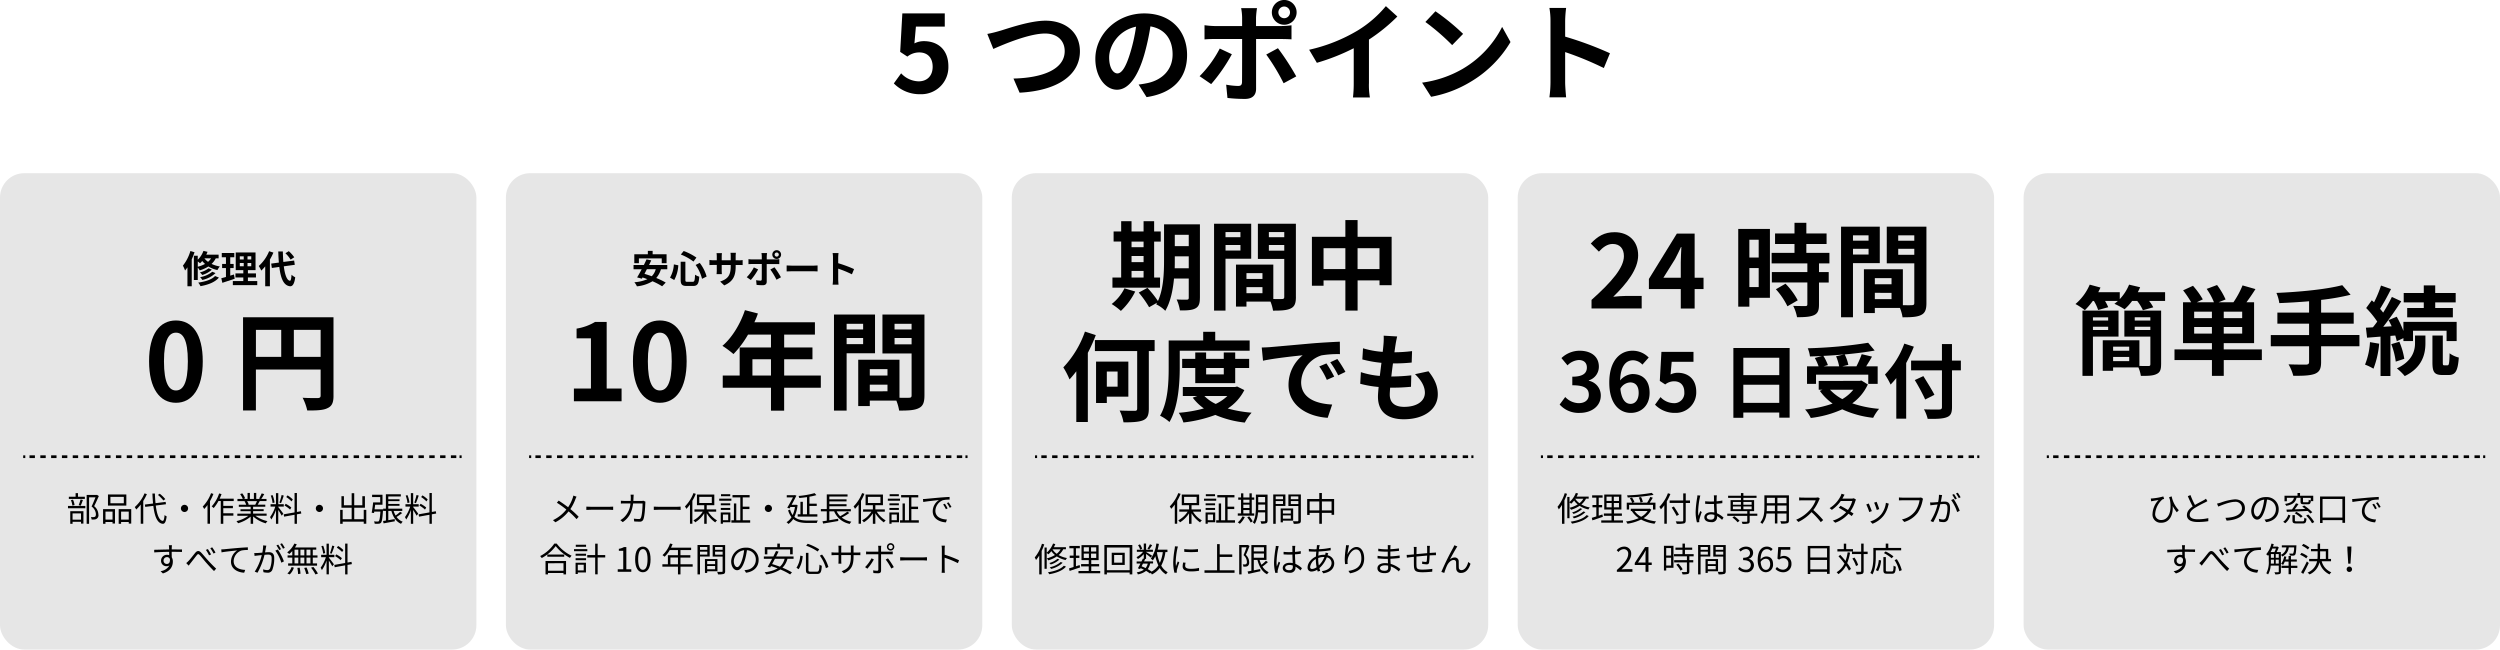 <svg xmlns="http://www.w3.org/2000/svg" width="925.527" height="240.481" viewBox="0 0 925.527 240.481">
  <g id="_レイヤー_1-2" transform="translate(0 -0.76)">
    <path id="パス_16328" data-name="パス 16328" d="M424.038,33.029l2.7-3.73a9.133,9.133,0,0,0,6.469,2.973c3.059,0,5.2-1.943,5.2-5.392s-1.982-5.314-4.963-5.314a7.017,7.017,0,0,0-4.4,1.545l-2.661-1.748.8-14.242h15.709V12H432.208l-.554,6.227a7.606,7.606,0,0,1,3.527-.835c4.916,0,9.045,2.934,9.045,9.326a10.012,10.012,0,0,1-10.278,10.317,13.4,13.4,0,0,1-9.919-4Z" transform="translate(-93.127 -1.397)"/>
    <path id="パス_16329" data-name="パス 16329" d="M473.179,14.3c3.059-.913,11.027-3.73,16.786-3.73,7.1,0,12.7,4.089,12.7,11.347,0,8.888-8.491,14.6-22.334,15.311l-2.263-5.236c10.637-.242,18.963-3.332,18.963-10.161,0-3.691-2.536-6.508-7.258-6.508-5.79,0-15.077,3.886-19.166,5.712l-2.224-5.556a43.1,43.1,0,0,0,4.8-1.194Z" transform="translate(-102.867 -2.154)"/>
    <path id="パス_16330" data-name="パス 16330" d="M535.651,33.468c1.506-.2,2.622-.4,3.652-.632,5.041-1.194,8.928-4.8,8.928-10.512s-2.934-9.482-8.21-10.395A85.75,85.75,0,0,1,537.68,22.6c-2.341,7.936-5.751,12.775-10.036,12.775s-8.014-4.8-8.014-11.425c0-9.045,7.9-16.825,18.089-16.825s15.873,6.781,15.873,15.358-5.08,14.125-15,15.631l-2.934-4.643ZM532.6,21.559a62.926,62.926,0,0,0,2.1-9.521c-6.508,1.35-9.958,7.062-9.958,11.386,0,3.964,1.584,5.915,3.059,5.915C529.424,29.34,531.016,26.881,532.6,21.559Z" transform="translate(-114.123 -1.399)"/>
    <path id="パス_16331" data-name="パス 16331" d="M581.03,20.839A62.7,62.7,0,0,1,573.374,31.9l-4.284-2.934a41.353,41.353,0,0,0,7.46-10.239l4.487,2.107ZM590,15.2V33.653c0,2.3-1.311,3.73-4.128,3.73a56.457,56.457,0,0,1-6.469-.359l-.476-4.916a27.153,27.153,0,0,0,4.4.476c1.03,0,1.428-.4,1.467-1.428.039-1.467.039-14.047.039-15.912V15.2H574.756c-1.186,0-2.739.039-3.847.156V10.086a31.447,31.447,0,0,0,3.847.32H584.83V7.229a19.958,19.958,0,0,0-.359-3.449h5.868a32.386,32.386,0,0,0-.359,3.449v3.176h9.247a29.957,29.957,0,0,0,3.886-.281v5.2c-1.233-.078-2.778-.117-3.847-.117h-9.286Zm8.092,3.41a91.933,91.933,0,0,1,6.781,10.434l-4.682,2.536a75.63,75.63,0,0,0-6.43-10.629l4.323-2.341Zm-2.255-13.29a4.585,4.585,0,1,1,4.6,4.6A4.575,4.575,0,0,1,595.834,5.325Zm2.419,0a2.176,2.176,0,0,0,2.185,2.185,2.166,2.166,0,0,0,0-4.331A2.168,2.168,0,0,0,598.253,5.325Z" transform="translate(-124.985)"/>
    <path id="パス_16332" data-name="パス 16332" d="M643.191,32.271a26.972,26.972,0,0,0,.359,5.2h-6.266a44.88,44.88,0,0,0,.281-5.2V19.254a78.026,78.026,0,0,1-13.649,5.4l-2.856-4.838a60.8,60.8,0,0,0,18.05-7.179A41.835,41.835,0,0,0,649.466,3.67l4.245,3.847a64.786,64.786,0,0,1-10.512,8.53V32.271Z" transform="translate(-136.399 -0.639)"/>
    <path id="パス_16333" data-name="パス 16333" d="M689.826,27.328a37.633,37.633,0,0,0,14.445-15.436l3.1,5.6A42.206,42.206,0,0,1,692.69,32.167a43,43,0,0,1-14.718,5.6l-3.332-5.236a40.885,40.885,0,0,0,15.194-5.2Zm0-12.853-4.05,4.167a81.941,81.941,0,0,0-9.919-8.569l3.73-3.964a83.431,83.431,0,0,1,10.239,8.373Z" transform="translate(-148.166 -1.175)"/>
    <path id="パス_16334" data-name="パス 16334" d="M755.189,26.784a115.3,115.3,0,0,0-14.32-5.915V32.1c0,1.147.2,3.925.359,5.517H735.04a43.11,43.11,0,0,0,.4-5.517V9.319a27.355,27.355,0,0,0-.4-4.8h6.188a43.827,43.827,0,0,0-.359,4.8v5.829A128.774,128.774,0,0,1,757.453,21.3l-2.263,5.478Z" transform="translate(-161.432 -0.826)"/>
    <rect id="長方形_5532" data-name="長方形 5532" width="176.365" height="176.365" rx="9" transform="translate(0 64.876)" fill="#e6e6e6"/>
    <path id="パス_16335" data-name="パス 16335" d="M91.075,120.287c-.3.874-.648,1.787-1.038,2.653v9.95H88.446v-7.023a11.877,11.877,0,0,1-.882,1.178,12.268,12.268,0,0,0-.8-1.795,15.856,15.856,0,0,0,2.778-5.424l1.53.46Zm7.866,2.247a7.636,7.636,0,0,1-1.561,2.068,11.067,11.067,0,0,0,3.067.944,6.772,6.772,0,0,0-.9,1.334,10.58,10.58,0,0,1-3.348-1.334A12.142,12.142,0,0,1,93,126.991a6.43,6.43,0,0,0-.734-1.014v4.581H90.818v-8.99h1.444v1.491a8.563,8.563,0,0,0,2.107-3.278l1.514.351c-.14.351-.3.718-.46,1.054h4.565v1.35H98.934Zm-6.672,3.114a10.741,10.741,0,0,0,2.685-1.038,9.584,9.584,0,0,1-1.038-1.085,6.947,6.947,0,0,1-.812.843,7.771,7.771,0,0,0-.827-.671v1.951Zm7.827,4.019c-1.459,1.717-3.949,2.653-6.813,3.176a5.882,5.882,0,0,0-.843-1.319c2.583-.351,5.018-1.108,6.227-2.435l1.436.577Zm-2.606-2.934a9.164,9.164,0,0,1-3.566,1.967,4.212,4.212,0,0,0-.882-.952,8.352,8.352,0,0,0,3.231-1.522l1.225.507ZM98.84,128a10.222,10.222,0,0,1-4.893,2.544,5.056,5.056,0,0,0-.812-1.038,9.657,9.657,0,0,0,4.511-2Zm-4.113-5.463a6.709,6.709,0,0,0,1.35,1.3,5.55,5.55,0,0,0,1.124-1.3H94.728Z" transform="translate(-19.054 -26.14)"/>
    <path id="パス_16336" data-name="パス 16336" d="M109.953,130.254c-1.545.546-3.231,1.085-4.581,1.514l-.382-1.7c.492-.125,1.069-.281,1.717-.46v-3.3h-1.42v-1.53h1.42V122.3h-1.545v-1.561H109.8V122.3h-1.506v2.474h1.264v1.53h-1.264v2.809c.46-.14.929-.281,1.373-.437l.281,1.576Zm8.342.858v1.514h-9.037v-1.514h3.878v-1.334h-2.911v-1.506h2.911v-1.21h-2.809V120.53h7.336v6.532h-2.825v1.21h2.981v1.506h-2.981v1.334Zm-6.462-7.991h1.452V121.95h-1.452Zm0,2.528h1.452v-1.21h-1.452Zm4.245-3.7H114.69v1.171h1.389Zm0,2.489H114.69v1.21h1.389Z" transform="translate(-23.058 -26.304)"/>
    <path id="パス_16337" data-name="パス 16337" d="M128.181,120.441a23.572,23.572,0,0,1-1.3,2.583v9.88h-1.74v-7.375a13.01,13.01,0,0,1-1.459,1.576,10.822,10.822,0,0,0-.929-1.7,14.83,14.83,0,0,0,3.839-5.478l1.6.523Zm3.847,5.088c.39,3.122,1.139,5.2,2.263,5.338.32.031.492-.671.6-2.232a5.567,5.567,0,0,0,1.366.952c-.351,2.716-1.108,3.356-1.9,3.317-2.372-.226-3.48-2.864-3.988-7.156l-2.77.382-.242-1.615,2.841-.382c-.1-1.264-.179-2.638-.226-4.12h1.7c.031,1.381.086,2.7.179,3.894l4-.523.242,1.576-4.074.562Zm2.521-2.489a11.6,11.6,0,0,0-1.928-2.357l1.249-.773a12.529,12.529,0,0,1,2.021,2.263l-1.35.874Z" transform="translate(-26.959 -26.168)"/>
    <path id="パス_16338" data-name="パス 16338" d="M32.25,239.452h6.423v.851H32.25Zm6.243-2.606H32.57v-.812h2.5V234.7h.89v1.334h2.536Zm-5.408,4.542H37.97v4.6h-.9v-.663H33.951v.734h-.858V241.38Zm.8-2.084a8.712,8.712,0,0,0-.546-2.021l.773-.164a7.305,7.305,0,0,1,.577,2l-.8.187Zm.062,2.911v2.3h3.122v-2.3Zm2.263-3.059a17.338,17.338,0,0,0,.7-2.123l.874.211c-.265.726-.562,1.545-.827,2.1Zm7.46-3.371c-.515,1.171-1.147,2.606-1.74,3.746a4.055,4.055,0,0,1,1.576,3.02,1.536,1.536,0,0,1-1.428,1.9,7.058,7.058,0,0,1-1.085.023,2.142,2.142,0,0,0-.265-.921,6.211,6.211,0,0,0,.983.023,1.225,1.225,0,0,0,.538-.14c.265-.164.336-.538.336-.983a3.739,3.739,0,0,0-1.608-2.8c.515-1.046,1.061-2.4,1.451-3.395H40.062v9.794h-.9V235.379H42.84l.148-.039.671.437Z" transform="translate(-7.083 -51.379)"/>
    <path id="パス_16339" data-name="パス 16339" d="M48.9,240.767h4.409v5.322h-.913v-.562H49.78v.671h-.89v-5.431Zm.89.9v2.958H52.4v-2.958Zm7.718-2.208h-6.8V235.32h6.8Zm-.936-3.246H51.614v2.365h4.955Zm2.747,4.557v5.346H58.4v-.585H55.57v.671h-.9v-5.431ZM58.4,244.63v-2.958H55.57v2.958Z" transform="translate(-10.737 -51.515)"/>
    <path id="パス_16340" data-name="パス 16340" d="M68.409,235.1a16.95,16.95,0,0,1-1.334,2.521v8.444h-.936v-7.109a14.26,14.26,0,0,1-1.67,1.834,5.941,5.941,0,0,0-.538-.9,14.15,14.15,0,0,0,3.613-5.072l.874.273Zm3.3,4.222c.421,3.309,1.233,5.548,2.575,5.673.359.023.562-.71.687-2.146a3.816,3.816,0,0,0,.773.484c-.273,2.138-.773,2.786-1.42,2.747-2.045-.148-3.051-2.739-3.52-6.633l-3,.375-.125-.874,3.02-.375c-.1-1.163-.187-2.4-.234-3.7h.921c.039,1.264.109,2.474.234,3.574l3.738-.476.125.874-3.769.476Zm2.809-1.881a12.932,12.932,0,0,0-2.013-2.045l.671-.453a12.972,12.972,0,0,1,2.06,2l-.726.5Z" transform="translate(-14.04 -51.405)"/>
    <path id="パス_16341" data-name="パス 16341" d="M87.157,240.25a1.327,1.327,0,1,1-1.327,1.327A1.321,1.321,0,0,1,87.157,240.25Z" transform="translate(-18.85 -52.597)"/>
    <path id="パス_16342" data-name="パス 16342" d="M100.134,234.983a19.9,19.9,0,0,1-1.272,2.677v8.381h-.921V239.1a12.65,12.65,0,0,1-1.233,1.491,4.29,4.29,0,0,0-.538-.921,13.91,13.91,0,0,0,3.082-4.955l.89.289Zm3.652,2.638v1.787h3.559v.866h-3.559v1.889h3.738v.874h-3.738v3.02h-.936v-8.428h-.858a13.87,13.87,0,0,1-1.771,2.6,5.817,5.817,0,0,0-.726-.624,13.177,13.177,0,0,0,2.747-4.784l.89.234c-.2.577-.437,1.139-.687,1.686h5.2v.89h-3.847Z" transform="translate(-21.121 -51.381)"/>
    <path id="パス_16343" data-name="パス 16343" d="M119.209,243.071a11.481,11.481,0,0,0,4.456,1.974,3.393,3.393,0,0,0-.624.827,11.881,11.881,0,0,1-4.7-2.56v2.724h-.913v-2.661a12.6,12.6,0,0,1-4.659,2.458,4.057,4.057,0,0,0-.6-.788,12.093,12.093,0,0,0,4.409-1.974H112.5v-.788h4.932v-.921h-3.761v-.71h3.761v-.913h-4.386v-.765h2.724a4.881,4.881,0,0,0-.616-1.249l.437-.086h-3.051v-.8h1.982a9.527,9.527,0,0,0-.983-1.81l.788-.265a8.733,8.733,0,0,1,1.061,1.834l-.64.234h1.537V234.62h.858v2.208h1.483V234.62h.874v2.208h1.514l-.46-.148a13.9,13.9,0,0,0,.952-1.9l.952.25a16.437,16.437,0,0,1-1.1,1.795h1.935v.8h-2.5c-.25.476-.523.96-.773,1.334h2.833v.765h-4.518v.913h3.91v.71h-3.91v.921h5.01v.788H119.2ZM116.1,237.64a5.032,5.032,0,0,1,.624,1.249l-.4.086h2.934l-.125-.039a12.513,12.513,0,0,0,.64-1.3Z" transform="translate(-24.635 -51.361)"/>
    <path id="パス_16344" data-name="パス 16344" d="M131.153,239.855c.351.39,1.6,2.037,1.873,2.458l-.609.726c-.226-.46-.812-1.42-1.264-2.123v5.119H130.3V240.9a14.264,14.264,0,0,1-1.725,3.559,7.446,7.446,0,0,0-.46-.9,13.2,13.2,0,0,0,1.935-3.886H128.3V238.8h2v-4.12h.858v4.12h2.037v.874h-2.037v.172Zm-2.1-1.5a12.416,12.416,0,0,0-.671-2.763l.671-.164a11.589,11.589,0,0,1,.734,2.739Zm4.136-2.77a24.9,24.9,0,0,1-1.022,2.809l-.6-.2a22.708,22.708,0,0,0,.827-2.809Zm4.87,6.945v3.512h-.874V242.7l-3.871.7-.148-.866,4.019-.71V234.65h.874v7.008l1.475-.265.14.851-1.615.289Zm-2.536-1.748a10.049,10.049,0,0,0-2.06-1.5l.437-.648a10.275,10.275,0,0,1,2.084,1.4Zm.538-3.028a10.179,10.179,0,0,0-1.959-1.608l.476-.624a9.429,9.429,0,0,1,1.959,1.522Z" transform="translate(-28.136 -51.368)"/>
    <path id="パス_16345" data-name="パス 16345" d="M151.157,240.25a1.327,1.327,0,1,1-1.327,1.327A1.321,1.321,0,0,1,151.157,240.25Z" transform="translate(-32.906 -52.597)"/>
    <path id="パス_16346" data-name="パス 16346" d="M171.049,240.908v5.119H170.1v-.749h-7.8v.773h-.921v-5.143h.921v3.457h3.332V240.1h-3.785v-4.269h.921v3.371h2.864V234.72h.952v4.487h3v-3.371h.96V240.1h-3.957v4.261H170.1v-3.457h.952Z" transform="translate(-35.443 -51.383)"/>
    <path id="パス_16347" data-name="パス 16347" d="M180.534,240.822s-.016.289-.023.4c-.187,3.012-.4,4.175-.765,4.573a1.168,1.168,0,0,1-.827.351,9.326,9.326,0,0,1-1.491,0,1.985,1.985,0,0,0-.25-.866,12.618,12.618,0,0,0,1.35.062c.2,0,.328-.023.421-.14.25-.273.453-1.2.609-3.535h-2.286l-.078.523-.874-.109c.2-.983.421-2.606.538-3.824h2.622v-1.982h-3v-.858h3.847v3.707h-2.708c-.078.562-.148,1.147-.226,1.7h3.122Zm7.078,1.366a18.494,18.494,0,0,1-2.076,1.452,4.969,4.969,0,0,0,2.271,1.764,3.374,3.374,0,0,0-.609.788c-1.826-.812-2.958-2.544-3.574-4.784h-1.147v3.426l2.372-.4.039.812c-1.475.273-3.012.562-4.159.773l-.187-.89c.312-.039.671-.1,1.061-.164v-3.559h-1.046v-.835h1.022V235.25h5.533v.812h-4.643v1.022h4.159v.7h-4.159v1.038h4.159v.7h-4.159v1.046h5.182v.835h-3.207a8.611,8.611,0,0,0,.734,1.709,15.555,15.555,0,0,0,1.678-1.358l.765.437Z" transform="translate(-38.724 -51.499)"/>
    <path id="パス_16348" data-name="パス 16348" d="M195.153,239.855c.351.39,1.6,2.037,1.873,2.458l-.609.726c-.226-.46-.812-1.42-1.264-2.123v5.119H194.3V240.9a14.265,14.265,0,0,1-1.725,3.559,7.444,7.444,0,0,0-.46-.9,13.2,13.2,0,0,0,1.935-3.886H192.3V238.8h2v-4.12h.858v4.12h2.037v.874h-2.037v.172Zm-2.1-1.5a12.418,12.418,0,0,0-.671-2.763l.671-.164a11.59,11.59,0,0,1,.734,2.739Zm4.136-2.77a24.905,24.905,0,0,1-1.022,2.809l-.6-.2a22.713,22.713,0,0,0,.827-2.809Zm4.87,6.945v3.512h-.874V242.7l-3.871.7-.148-.866,4.019-.71V234.65h.874v7.008l1.475-.265.14.851-1.615.289Zm-2.536-1.748a10.05,10.05,0,0,0-2.06-1.5l.437-.648a10.276,10.276,0,0,1,2.084,1.4Zm.538-3.028a10.178,10.178,0,0,0-1.959-1.608l.476-.624a9.43,9.43,0,0,1,1.959,1.522Z" transform="translate(-42.192 -51.368)"/>
    <path id="パス_16349" data-name="パス 16349" d="M79.625,261.856c0,.7.016,1.459.023,2.021a2.984,2.984,0,0,1,.4,1.584c0,1.67-.812,3.535-3.683,4.394l-.858-.835a4.439,4.439,0,0,0,3.285-2.146,1.777,1.777,0,0,1-1.061.312,1.99,1.99,0,0,1-2.045-2.076,2.176,2.176,0,0,1,2.185-2.162,2.36,2.36,0,0,1,.827.14c0-.359,0-.8-.016-1.225-1.873.016-3.972.1-5.517.211l-.023-.975c1.373-.023,3.7-.1,5.533-.125,0-.351-.016-.64-.023-.812a7.276,7.276,0,0,0-.078-.773h1.139l-.062.773c0,.187-.016.476-.016.8h.187c1.5,0,3.02.016,3.621.016l-.016.936c-.7-.039-1.826-.062-3.637-.062h-.164Zm-.663,2.716a1.1,1.1,0,0,0-1.1-.765,1.255,1.255,0,0,0-1.249,1.3,1.176,1.176,0,0,0,1.264,1.225C78.6,266.335,79.079,265.75,78.962,264.572Z" transform="translate(-16.063 -56.801)"/>
    <path id="パス_16350" data-name="パス 16350" d="M89.23,265.42c.663-.663,1.709-2.076,2.419-2.934s1.389-.96,2.2-.14c.726.749,1.7,1.982,2.5,2.833.749.827,1.959,2.123,3.075,3.122l-.788.89c-.936-.89-2.076-2.162-2.926-3.121-.8-.913-1.732-2.115-2.326-2.739-.523-.562-.765-.484-1.171.039-.577.726-1.608,2.084-2.224,2.848-.265.328-.538.726-.734.975l-.913-.952a6.99,6.99,0,0,0,.89-.827Zm8.3-2.372-.734.328a13.959,13.959,0,0,0-1.171-2.013l.726-.312a21.126,21.126,0,0,1,1.186,2Zm1.647-.679-.71.351a13.828,13.828,0,0,0-1.21-1.982l.7-.328a15.93,15.93,0,0,1,1.225,1.959Z" transform="translate(-19.401 -57.025)"/>
    <path id="パス_16351" data-name="パス 16351" d="M106.053,261.12c.812-.078,3.145-.312,5.424-.5,1.35-.109,2.513-.172,3.332-.211v1a10.34,10.34,0,0,0-2.427.2,4.306,4.306,0,0,0-2.825,3.894c0,2.427,2.247,3.184,4.261,3.262l-.359,1.038c-2.286-.086-4.893-1.311-4.893-4.074a4.992,4.992,0,0,1,2.3-4.175c-1.085.125-4.456.453-5.8.726l-.109-1.1c.476-.016.858-.039,1.1-.062Z" transform="translate(-23.052 -57.025)"/>
    <path id="パス_16352" data-name="パス 16352" d="M125.086,259.387c-.047.234-.109.484-.148.734-.078.359-.187,1.085-.328,1.748.577-.047,1.085-.086,1.389-.086,1.108,0,2.013.437,2.013,2.115a11.952,11.952,0,0,1-.71,4.456,1.744,1.744,0,0,1-1.81,1.022,7.634,7.634,0,0,1-1.459-.172l-.164-1.061a5.719,5.719,0,0,0,1.522.273,1.038,1.038,0,0,0,1.077-.64,10.307,10.307,0,0,0,.585-3.769c0-1.124-.515-1.327-1.311-1.327-.3,0-.788.039-1.327.086a24.874,24.874,0,0,1-2.6,6.633l-1.014-.414a19.477,19.477,0,0,0,2.6-6.118c-.648.062-1.233.125-1.561.164-.3.039-.8.086-1.108.148l-.1-1.085c.39.016.7.016,1.1,0,.414-.016,1.124-.078,1.873-.14a13.574,13.574,0,0,0,.312-2.684l1.171.109Zm4.253,1.412a21.109,21.109,0,0,1,2.263,4.394l-.96.476a15.108,15.108,0,0,0-2.208-4.448l.913-.421Zm.507.2a13.927,13.927,0,0,0-1.014-1.732l.663-.273a18.409,18.409,0,0,1,1.038,1.709Zm1.412-.507a13.656,13.656,0,0,0-1.038-1.725l.663-.273a15.126,15.126,0,0,1,1.046,1.7Z" transform="translate(-26.493 -56.603)"/>
    <path id="パス_16353" data-name="パス 16353" d="M138.129,261.393A9.992,9.992,0,0,1,137,262.5a4.521,4.521,0,0,0-.765-.609,8.791,8.791,0,0,0,2.661-3.262l.89.265a9.173,9.173,0,0,1-.663,1.171h7.882v.827h-1.288v2.115h1.748v.827h-1.748v2.138H147.3v.835H136.591v-.835h1.537v-2.138h-1.74v-.827h1.74V261.4Zm-1.818,8.3a5.465,5.465,0,0,0,1.545-2.365l.858.211a5.815,5.815,0,0,1-1.537,2.513l-.874-.359ZM138.964,263h1.389v-2.115h-1.389Zm0,2.965h1.389v-2.138h-1.389Zm1.9,1.584a14.756,14.756,0,0,1,.3,2.247l-.89.125a14.719,14.719,0,0,0-.265-2.286l.851-.086Zm1.725-4.55v-2.115h-1.452V263Zm-1.452.827v2.138h1.452v-2.138Zm2.263,3.66a12.181,12.181,0,0,1,.8,2.263l-.9.187a14.805,14.805,0,0,0-.765-2.286l.858-.164Zm1.444-6.594h-1.459v2.115h1.459Zm0,2.934h-1.459v2.138h1.459Zm1.077,3.449a15.037,15.037,0,0,1,1.7,2.45l-.921.336a14.6,14.6,0,0,0-1.623-2.5l.851-.289Z" transform="translate(-29.921 -56.634)"/>
    <path id="パス_16354" data-name="パス 16354" d="M155.153,263.855c.351.39,1.6,2.037,1.873,2.458l-.609.726c-.226-.46-.812-1.42-1.264-2.123v5.119H154.3V264.9a14.266,14.266,0,0,1-1.725,3.559,7.447,7.447,0,0,0-.46-.9,13.2,13.2,0,0,0,1.935-3.886H152.3V262.8h2v-4.12h.858v4.12h2.037v.874h-2.037v.172Zm-2.1-1.5a12.418,12.418,0,0,0-.671-2.763l.671-.164a11.59,11.59,0,0,1,.734,2.739Zm4.136-2.77a24.905,24.905,0,0,1-1.022,2.809l-.6-.2a22.71,22.71,0,0,0,.827-2.809Zm4.87,6.945v3.512h-.874V266.7l-3.871.7-.148-.866,4.019-.71V258.65h.874v7.008l1.475-.265.14.851-1.615.289Zm-2.536-1.748a10.049,10.049,0,0,0-2.06-1.5l.437-.648a10.274,10.274,0,0,1,2.084,1.4Zm.538-3.028a10.179,10.179,0,0,0-1.959-1.608l.476-.624a9.429,9.429,0,0,1,1.959,1.522l-.476.71Z" transform="translate(-33.407 -56.639)"/>
    <path id="線_1751" data-name="線 1751" d="M.78.5H0v-1H.78Z" transform="translate(8.584 169.837)"/>
    <path id="線_1752" data-name="線 1752" d="M158,.5h-2v-1h2Zm-4,0h-2v-1h2Zm-4,0h-2v-1h2Zm-4,0h-2v-1h2Zm-4,0h-2v-1h2Zm-4,0h-2v-1h2Zm-4,0h-2v-1h2Zm-4,0h-2v-1h2Zm-4,0h-2v-1h2Zm-4,0h-2v-1h2Zm-4,0h-2v-1h2Zm-4,0h-2v-1h2Zm-4,0h-2v-1h2Zm-4,0h-2v-1h2Zm-4,0h-2v-1h2Zm-4,0H96v-1h2Zm-4,0H92v-1h2Zm-4,0H88v-1h2Zm-4,0H84v-1h2Zm-4,0H80v-1h2Zm-4,0H76v-1h2Zm-4,0H72v-1h2Zm-4,0H68v-1h2Zm-4,0H64v-1h2Zm-4,0H60v-1h2Zm-4,0H56v-1h2Zm-4,0H52v-1h2Zm-4,0H48v-1h2Zm-4,0H44v-1h2Zm-4,0H40v-1h2Zm-4,0H36v-1h2Zm-4,0H32v-1h2Zm-4,0H28v-1h2Zm-4,0H24v-1h2Zm-4,0H20v-1h2Zm-4,0H16v-1h2Zm-4,0H12v-1h2Zm-4,0H8v-1h2ZM6,.5H4v-1H6ZM2,.5H0v-1H2Z" transform="translate(10.925 169.837)"/>
    <path id="線_1753" data-name="線 1753" d="M.78.5H0v-1H.78Z" transform="translate(170.122 169.837)"/>
    <path id="パス_16355" data-name="パス 16355" d="M70.72,167.906c0-10.161,3.964-15.116,9.958-15.116s9.919,5,9.919,15.116-3.964,15.358-9.919,15.358S70.72,178.027,70.72,167.906Zm14.359,0c0-8.21-1.9-10.6-4.4-10.6s-4.44,2.38-4.44,10.6,1.9,10.793,4.44,10.793S85.079,176.162,85.079,167.906Z" transform="translate(-15.532 -33.389)"/>
    <path id="パス_16356" data-name="パス 16356" d="M148.794,180.269c0,2.575-.554,3.886-2.224,4.643-1.584.8-3.964.874-7.5.874a19.29,19.29,0,0,0-1.709-4.721c2.263.156,4.838.117,5.634.117.757-.039,1.03-.281,1.03-.952v-9.6H120.06v15.155H115.3V151.27h33.486v29.007Zm-28.726-14.328h9.365v-10h-9.365Zm23.958,0v-10h-9.919v10Z" transform="translate(-25.323 -33.055)"/>
    <rect id="長方形_5533" data-name="長方形 5533" width="176.365" height="176.365" rx="9" transform="translate(187.291 64.876)" fill="#e6e6e6"/>
    <path id="パス_16357" data-name="パス 16357" d="M310.695,126.569a8.54,8.54,0,0,1-1.74,3.246,25.629,25.629,0,0,1,3.512,1.7l-1.334,1.366a24.528,24.528,0,0,0-3.566-1.857,13.694,13.694,0,0,1-5.759,1.881,6.888,6.888,0,0,0-.952-1.514,14.751,14.751,0,0,0,4.831-1.139c-.617-.226-1.225-.453-1.81-.632l-.25.453-1.756-.476c.507-.812,1.093-1.881,1.7-3.02h-3.02V125h3.824c.367-.718.7-1.436.983-2.076l1.756.367c-.25.546-.531,1.124-.827,1.717h6.758v1.576h-2.333Zm-8.163-2.24h-1.7v-3.3h5.018V119.78h1.771v1.249h5.158v3.3h-1.787v-1.756h-8.459v1.756Zm2.95,2.24c-.3.593-.6,1.163-.882,1.717.843.242,1.756.546,2.685.882a5.569,5.569,0,0,0,1.475-2.6Z" transform="translate(-66.008 -26.14)"/>
    <path id="パス_16358" data-name="パス 16358" d="M320.927,125.129a12.879,12.879,0,0,1-1.506,5.455l-1.561-.9a10.925,10.925,0,0,0,1.42-4.893Zm2.614-1.334v6.672c0,.679.1.773.757.773h1.927c.687,0,.8-.437.9-2.638a5.1,5.1,0,0,0,1.561.734c-.18,2.614-.632,3.441-2.318,3.441H324.08c-1.787,0-2.279-.546-2.279-2.3V123.8h1.74Zm-.616-3.964a21.049,21.049,0,0,1,4.706,2.443l-1.092,1.475a19.008,19.008,0,0,0-4.682-2.614Zm5.939,4.4a15.034,15.034,0,0,1,2.544,5.057l-1.7.843A15.172,15.172,0,0,0,327.334,125Z" transform="translate(-69.809 -26.15)"/>
    <path id="パス_16359" data-name="パス 16359" d="M347.306,123.474a8.307,8.307,0,0,0,1.545-.1v1.865c-.312-.031-.8-.039-1.545-.039h-1.038v.46c0,3.488-.843,5.6-4.23,7.094l-1.506-1.42c2.708-.944,3.9-2.162,3.9-5.6v-.538H341.1V127.1c0,.616.039,1.194.055,1.475H339.19a11.891,11.891,0,0,0,.086-1.475v-1.912h-1.194c-.7,0-1.21.031-1.522.055v-1.912a9.661,9.661,0,0,0,1.522.125h1.194v-1.389a10.649,10.649,0,0,0-.086-1.264h2a9.071,9.071,0,0,0-.086,1.28v1.373h3.332v-1.475a8.515,8.515,0,0,0-.086-1.3h2a11.31,11.31,0,0,0-.086,1.3v1.475H347.3Z" transform="translate(-73.916 -26.337)"/>
    <path id="パス_16360" data-name="パス 16360" d="M358.472,126.567a22.105,22.105,0,0,1-2.708,3.917l-1.514-1.038a14.278,14.278,0,0,0,2.638-3.629Zm3.176-2V131.1c0,.812-.46,1.319-1.459,1.319a20.049,20.049,0,0,1-2.294-.125l-.172-1.74a10.162,10.162,0,0,0,1.561.172c.367,0,.507-.14.523-.507.016-.523.016-4.971.016-5.634v-.016h-3.566c-.421,0-.968.016-1.366.055v-1.865a11.243,11.243,0,0,0,1.366.109h3.566v-1.124a7.518,7.518,0,0,0-.125-1.225h2.084a10.7,10.7,0,0,0-.125,1.225v1.124h3.278a11.165,11.165,0,0,0,1.373-.094v1.842c-.437-.031-.983-.039-1.366-.039h-3.285Zm2.872,1.21a31.968,31.968,0,0,1,2.4,3.7l-1.654.9a26.019,26.019,0,0,0-2.279-3.769Zm-.8-4.713a1.623,1.623,0,1,1,1.631,1.631A1.622,1.622,0,0,1,363.716,121.065Zm.858,0a.769.769,0,0,0,.773.773.765.765,0,0,0,0-1.53A.766.766,0,0,0,364.574,121.065Z" transform="translate(-77.801 -26.067)"/>
    <path id="パス_16361" data-name="パス 16361" d="M373.18,126.69c.507.039,1.53.086,2.263.086h7.546c.648,0,1.28-.055,1.647-.086V128.9c-.336-.016-1.054-.07-1.647-.07h-7.546c-.8,0-1.74.031-2.263.07Z" transform="translate(-81.959 -27.657)"/>
    <path id="パス_16362" data-name="パス 16362" d="M402.13,128.674a39.642,39.642,0,0,0-5.072-2.091v3.98c0,.406.07,1.389.125,1.951H394.99a14.723,14.723,0,0,0,.14-1.951V122.5a9.506,9.506,0,0,0-.14-1.7h2.193a15.642,15.642,0,0,0-.125,1.7v2.068a45.994,45.994,0,0,1,5.876,2.177l-.8,1.935Z" transform="translate(-86.749 -26.364)"/>
    <path id="パス_16363" data-name="パス 16363" d="M271.055,236.268a9.8,9.8,0,0,0-.414.913,16.754,16.754,0,0,1-1.873,3.683,34.175,34.175,0,0,1,3.075,2.848l-.788.874a27,27,0,0,0-2.95-2.872,15.286,15.286,0,0,1-4.885,4.035l-.89-.788a13.819,13.819,0,0,0,4.955-3.925,32.914,32.914,0,0,0-3.512-2.521l.663-.788c1.061.671,2.513,1.7,3.5,2.458a14.43,14.43,0,0,0,1.686-3.395,6.942,6.942,0,0,0,.25-.921l1.171.4Z" transform="translate(-57.614 -51.636)"/>
    <path id="パス_16364" data-name="パス 16364" d="M278.16,241.1c.375.023,1.038.062,1.732.062h6.844c.624,0,1.077-.039,1.35-.062v1.225c-.25-.016-.773-.062-1.334-.062h-6.859c-.687,0-1.35.023-1.732.062Z" transform="translate(-61.09 -52.784)"/>
    <path id="パス_16365" data-name="パス 16365" d="M303.592,238.031a3.748,3.748,0,0,0-.062.616c-.047,1.2-.2,4.831-.765,6.032a1.287,1.287,0,0,1-1.334.749c-.64,0-1.358-.039-2.013-.078l-.125-1.038a15.5,15.5,0,0,0,1.857.14.684.684,0,0,0,.726-.414c.476-.952.64-4.019.64-5.361h-3.5c-.453,3.582-1.748,5.486-3.832,6.922l-.9-.734a6.376,6.376,0,0,0,1.272-.921,8.038,8.038,0,0,0,2.474-5.26h-2.1a14.086,14.086,0,0,0-1.436.047v-1.061a13.924,13.924,0,0,0,1.42.078h2.2c.023-.4.047-.827.047-1.272a8.088,8.088,0,0,0-.086-1.038h1.171c-.039.289-.062.726-.078,1.022-.016.453-.039.874-.062,1.288h2.973a4.318,4.318,0,0,0,.8-.062l.7.351Z" transform="translate(-64.633 -51.541)"/>
    <path id="パス_16366" data-name="パス 16366" d="M310.16,241.1c.375.023,1.038.062,1.732.062h6.844c.624,0,1.077-.039,1.35-.062v1.225c-.25-.016-.773-.062-1.334-.062h-6.859c-.687,0-1.35.023-1.732.062Z" transform="translate(-68.118 -52.784)"/>
    <path id="パス_16367" data-name="パス 16367" d="M328.959,234.948a18.643,18.643,0,0,1-1.272,2.6v8.483h-.89v-7.117a13.406,13.406,0,0,1-1.334,1.6,7.189,7.189,0,0,0-.523-.9,14.032,14.032,0,0,0,3.145-4.924l.874.265Zm4.573,6.625a9.724,9.724,0,0,0,3.285,3.223,4.3,4.3,0,0,0-.663.734,11.145,11.145,0,0,1-3.161-3.387v3.91h-.921v-3.871a10.49,10.49,0,0,1-3.332,3.324,4.9,4.9,0,0,0-.648-.741,9.3,9.3,0,0,0,3.449-3.2H328.46v-.851h3.621v-1.545h-2.7v-3.949h6.43v3.949H333v1.545h3.5v.851H333.54Zm-3.285-3.215h4.635v-2.286h-4.635Z" transform="translate(-71.364 -51.376)"/>
    <path id="パス_16368" data-name="パス 16368" d="M345.7,237.617H341.19v-.765H345.7Zm-.367,7.968h-2.763v.562h-.812v-4.175h3.574v3.605Zm-.055-6.274h-3.5v-.734h3.5Zm-3.5.968h3.5v.741h-3.5Zm3.488-4.339h-3.41v-.749h3.41Zm-2.7,6.8v2.076h1.951v-2.076Zm10.09,2.107v.89H345.7v-.89h.936v-6.212h.874v6.212h1.5v-8.459h-2.9v-.858h6.344v.858h-2.552v3.434h2.474v.874h-2.474v4.144h2.747Z" transform="translate(-74.933 -51.486)"/>
    <path id="パス_16369" data-name="パス 16369" d="M364.157,240.25a1.327,1.327,0,1,1-1.327,1.327A1.321,1.321,0,0,1,364.157,240.25Z" transform="translate(-79.686 -52.597)"/>
    <path id="パス_16370" data-name="パス 16370" d="M377.217,239.133a13.3,13.3,0,0,1-1.186,4.37c1.249,1.1,2.973,1.334,5.01,1.35.515,0,3.02,0,3.676-.023a3.008,3.008,0,0,0-.375.913h-3.324c-2.247,0-4.074-.289-5.408-1.475a6.151,6.151,0,0,1-1.787,1.85,2.78,2.78,0,0,0-.7-.648,5.759,5.759,0,0,0,1.849-1.857,7.626,7.626,0,0,1-1.264-2.536l.726-.273a6.371,6.371,0,0,0,.975,2.013,11.266,11.266,0,0,0,.835-2.981h-1.686l-.312.546-.851-.265c.7-1.186,1.537-2.724,2.115-3.832h-2.3v-.827h2.786l.148-.047.64.211c-.46.936-1.124,2.2-1.771,3.395h1.5l.172-.023.538.148Zm7.328,4.261h-7.281v-.858h1.014v-4.62h.89v4.62h1.537v-6.36c-.96.14-1.951.25-2.864.336a2.351,2.351,0,0,0-.265-.765,31.463,31.463,0,0,0,5.931-1.046l.679.734a20.568,20.568,0,0,1-2.575.585V238.6h2.7v.835h-2.7v3.082h2.934v.858Z" transform="translate(-81.946 -51.379)"/>
    <path id="パス_16371" data-name="パス 16371" d="M399.963,242.173a20.234,20.234,0,0,1-2.809,1.7,8.523,8.523,0,0,0,3.559,1.537,2.892,2.892,0,0,0-.577.812,7.8,7.8,0,0,1-5.806-4.659h-1.771v3.3c1.038-.172,2.177-.359,3.27-.546l.039.827c-1.982.351-4.12.71-5.611.96l-.234-.851c.453-.062,1-.148,1.584-.234v-3.449H389.42v-.835h2.185V235.29H399.3v.788h-6.742v1.038h6.368v.765h-6.368v1.038h6.368v.765h-6.368v1.061h7.96v.835h-5.236a6.362,6.362,0,0,0,1.288,1.795,18.978,18.978,0,0,0,2.638-1.686l.765.5Z" transform="translate(-85.526 -51.508)"/>
    <path id="パス_16372" data-name="パス 16372" d="M408.959,234.948a18.643,18.643,0,0,1-1.272,2.6v8.483h-.89v-7.117a13.409,13.409,0,0,1-1.334,1.6,7.189,7.189,0,0,0-.523-.9,14.032,14.032,0,0,0,3.145-4.924l.874.265Zm4.573,6.625a9.724,9.724,0,0,0,3.285,3.223,4.3,4.3,0,0,0-.663.734,11.145,11.145,0,0,1-3.161-3.387v3.91h-.921v-3.871a10.49,10.49,0,0,1-3.332,3.324,4.9,4.9,0,0,0-.648-.741,9.3,9.3,0,0,0,3.449-3.2H408.46v-.851h3.621v-1.545h-2.7v-3.949h6.43v3.949H413v1.545h3.5v.851H413.54Zm-3.285-3.215h4.635v-2.286h-4.635Z" transform="translate(-88.934 -51.376)"/>
    <path id="パス_16373" data-name="パス 16373" d="M425.7,237.617H421.19v-.765H425.7Zm-.367,7.968h-2.763v.562h-.812v-4.175h3.574v3.605Zm-.055-6.274h-3.5v-.734h3.5Zm-3.5.968h3.5v.741h-3.5Zm3.488-4.339h-3.41v-.749h3.41Zm-2.7,6.8v2.076h1.951v-2.076Zm10.09,2.107v.89H425.7v-.89h.936v-6.212h.874v6.212h1.5v-8.459h-2.9v-.858h6.344v.858h-2.552v3.434h2.474v.874h-2.474v4.144h2.747Z" transform="translate(-92.503 -51.486)"/>
    <path id="パス_16374" data-name="パス 16374" d="M438.953,237.22c.812-.078,3.145-.3,5.424-.5,1.35-.109,2.513-.172,3.332-.211v1a10.3,10.3,0,0,0-2.427.2,4.326,4.326,0,0,0-2.825,3.91c0,2.411,2.247,3.176,4.261,3.246l-.359,1.054c-2.286-.1-4.893-1.327-4.893-4.081a5.014,5.014,0,0,1,2.3-4.175c-1.085.125-4.456.453-5.8.726l-.109-1.1c.476-.016.858-.039,1.1-.062Zm8.03,3.535-.64.3a11.826,11.826,0,0,0-1.022-1.764l.64-.273a14.3,14.3,0,0,1,1.022,1.732Zm1.428-.538-.648.3a10.835,10.835,0,0,0-1.061-1.732l.624-.289a18.484,18.484,0,0,1,1.085,1.725Z" transform="translate(-96.164 -51.776)"/>
    <path id="パス_16375" data-name="パス 16375" d="M262.4,258.676a14.787,14.787,0,0,0,5.486,4.456,3.99,3.99,0,0,0-.609.8A16.757,16.757,0,0,1,262,259.565,15.371,15.371,0,0,1,256.818,264a3.245,3.245,0,0,0-.577-.741,14.02,14.02,0,0,0,5.236-4.6h.936Zm-4.159,6.407h7.593v4.971h-.952v-.515h-5.736v.515h-.913v-4.971Zm6.914-2.388v.827H258.9v-.827Zm-6,3.223V268.7h5.736v-2.786Z" transform="translate(-56.276 -56.641)"/>
    <path id="パス_16376" data-name="パス 16376" d="M277.234,261.474H272.31v-.765h4.924Zm-.5,7.858h-3.02v.577h-.827v-4.183h3.847v3.613ZM272.9,262.4h3.871v.734H272.9Zm0,1.647h3.871v.749H272.9Zm3.871-4.222h-3.808v-.749h3.808Zm-3.059,6.657v2.1H275.9v-2.1Zm10.153-2.685h-2.8v6.243h-.921V263.8h-2.926v-.913h2.926V258.68h.921v4.206h2.8Z" transform="translate(-59.805 -56.645)"/>
    <path id="パス_16377" data-name="パス 16377" d="M293.05,268.5h2.037v-6.836h-1.623v-.726a5.718,5.718,0,0,0,1.9-.648h.874v8.21h1.834v.952H293.05Z" transform="translate(-64.36 -56.999)"/>
    <path id="パス_16378" data-name="パス 16378" d="M301.31,264.791c0-3.184,1.108-4.721,2.864-4.721s2.848,1.553,2.848,4.721-1.108,4.776-2.848,4.776S301.31,267.983,301.31,264.791Zm4.6,0c0-2.669-.7-3.8-1.732-3.8s-1.748,1.124-1.748,3.8.7,3.863,1.748,3.863S305.906,267.491,305.906,264.791Z" transform="translate(-66.175 -56.95)"/>
    <path id="パス_16379" data-name="パス 16379" d="M325.452,267.186h-4.518v2.864H320v-2.864H314.23v-.9h2.045v-3.348H320v-1.9h-3.036a11.621,11.621,0,0,1-1.9,2.458,5.834,5.834,0,0,0-.8-.585,10.593,10.593,0,0,0,2.809-4.308l.936.226c-.172.437-.375.89-.577,1.311h7.445v.9h-3.949v1.9h3.66v.874h-3.66v2.474h4.518ZM320,266.281v-2.474H317.2v2.474Z" transform="translate(-69.012 -56.63)"/>
    <path id="パス_16380" data-name="パス 16380" d="M331.821,263.581V270.2H330.9V259.32h4.511v4.261h-3.582Zm0-3.535v1.038h2.7v-1.038Zm2.7,2.825v-1.1h-2.7v1.1Zm-.039,6.165v.624h-.835v-5.143h4.635v4.518Zm0-3.808v1.163h2.934v-1.163Zm2.934,3.075v-1.21h-2.934v1.21Zm3.722.663c0,.585-.14.9-.554,1.061a7.146,7.146,0,0,1-2.1.164,3.363,3.363,0,0,0-.328-.952c.765.039,1.522.023,1.748.016.211,0,.289-.078.289-.3V263.6h-3.683v-4.269h4.62v9.645Zm-3.738-8.92v1.038h2.794v-1.038Zm2.8,2.833V261.77h-2.794v1.108Z" transform="translate(-72.673 -56.786)"/>
    <path id="パス_16381" data-name="パス 16381" d="M351.794,268.907a7.4,7.4,0,0,0,1.061-.148,3.711,3.711,0,0,0,3.137-3.66,3.424,3.424,0,0,0-3.285-3.582,26.7,26.7,0,0,1-.734,3.559c-.765,2.536-1.748,3.847-2.9,3.847s-2.208-1.272-2.208-3.309a5.282,5.282,0,0,1,5.424-5.033,4.415,4.415,0,0,1,4.745,4.55c0,2.505-1.709,4.331-4.659,4.721l-.577-.936Zm-.812-4.05a19.533,19.533,0,0,0,.687-3.332,4.311,4.311,0,0,0-3.824,4c0,1.561.726,2.247,1.264,2.247S350.343,266.94,350.983,264.856Z" transform="translate(-76.181 -57.062)"/>
    <path id="パス_16382" data-name="パス 16382" d="M371.11,264.264a7.264,7.264,0,0,1-1.849,3.3,23.793,23.793,0,0,1,3.512,1.725l-.671.773a22.932,22.932,0,0,0-3.621-1.85,12.247,12.247,0,0,1-5.26,1.85,3.65,3.65,0,0,0-.562-.835,12.25,12.25,0,0,0,4.823-1.412c-.827-.328-1.662-.624-2.45-.858-.109.187-.211.359-.312.523l-.936-.25c.476-.788,1.061-1.857,1.639-2.958H362.37V263.4h3.512c.351-.71.7-1.4.983-2.013l.952.211c-.265.562-.577,1.171-.89,1.795h6.446v.874H371.11Zm-7.445-1.647h-.936v-2.661h4.62V258.63h.96v1.327h4.745v2.661h-.96v-1.795h-8.428Zm2.809,1.647c-.351.671-.71,1.35-1.046,1.951.921.273,1.912.617,2.887.975a5.741,5.741,0,0,0,1.74-2.926h-3.574Z" transform="translate(-79.585 -56.634)"/>
    <path id="パス_16383" data-name="パス 16383" d="M380.15,263.3a10.82,10.82,0,0,1-1.475,4.831l-.835-.515a9.442,9.442,0,0,0,1.412-4.495l.9.172Zm2.123-1.186v6.243c0,.577.14.687.827.687h2.3c.749,0,.858-.453.96-2.606a2.322,2.322,0,0,0,.858.421c-.125,2.349-.421,3.036-1.771,3.036H383.03c-1.327,0-1.686-.336-1.686-1.553V262.1h.936Zm-.265-3.4a21.345,21.345,0,0,1,4.269,2.06l-.585.812a18.929,18.929,0,0,0-4.269-2.162l.585-.71Zm5.3,4a13.392,13.392,0,0,1,2.349,4.612l-.913.437a13.958,13.958,0,0,0-2.247-4.635Z" transform="translate(-82.982 -56.652)"/>
    <path id="パス_16384" data-name="パス 16384" d="M404.006,262.161a9.2,9.2,0,0,0,1.139-.062v1.046c-.125-.016-.585-.039-1.139-.039h-1.373v.437c0,3.332-.71,5.049-3.574,6.321l-.835-.788c2.271-.874,3.41-1.951,3.41-5.447v-.523h-3.559v2.021c0,.46.039,1.014.047,1.139h-1.1c.016-.125.047-.663.047-1.139v-2.021h-1.334c-.554,0-1.108.039-1.264.047v-1.085a9.57,9.57,0,0,0,1.264.086h1.334v-1.6c0-.4-.039-.788-.047-.913h1.108a7.1,7.1,0,0,0-.062.913v1.6h3.559v-1.561a7.212,7.212,0,0,0-.062-1.022h1.124a8.708,8.708,0,0,0-.062,1.022v1.561H404Z" transform="translate(-86.635 -56.841)"/>
    <path id="パス_16385" data-name="パス 16385" d="M413.644,264.457a18.6,18.6,0,0,1-2.4,3.434l-.858-.585a13.436,13.436,0,0,0,2.388-3.27l.874.421Zm2.669-1.92v6.048c0,.663-.328,1-1.077,1-.523,0-1.272-.039-1.771-.086l-.1-1a8.907,8.907,0,0,0,1.452.148c.328,0,.484-.148.484-.476v-5.634h-3.473c-.375,0-.726.016-1.061.039V261.53a9.031,9.031,0,0,0,1.061.062H415.3v-1.288a4.841,4.841,0,0,0-.086-.89h1.171a5.645,5.645,0,0,0-.078.9v1.272h3.3a7.64,7.64,0,0,0,1.022-.062v1.038c-.336-.023-.71-.023-1.014-.023h-3.309Zm2.552,1.514a27.136,27.136,0,0,1,2.162,3.262l-.921.515a20.988,20.988,0,0,0-2.084-3.324l.851-.453Zm-.39-4.237a1.37,1.37,0,1,1,1.366,1.358A1.356,1.356,0,0,1,418.475,259.813Zm.577,0a.783.783,0,0,0,.788.8.8.8,0,1,0-.788-.8Z" transform="translate(-90.131 -56.592)"/>
    <path id="パス_16386" data-name="パス 16386" d="M427.04,265.1c.375.023,1.038.062,1.732.062h6.844c.624,0,1.077-.039,1.35-.062v1.225c-.25-.016-.773-.062-1.334-.062h-6.859c-.687,0-1.35.023-1.732.062Z" transform="translate(-93.788 -58.055)"/>
    <path id="パス_16387" data-name="パス 16387" d="M452.72,266.1a33.175,33.175,0,0,0-4.909-2.013l.016,4.12a13.544,13.544,0,0,0,.078,1.475h-1.2a14.526,14.526,0,0,0,.078-1.475v-7.273a7.624,7.624,0,0,0-.1-1.3h1.225c-.039.39-.086.921-.086,1.3v2.037a40.176,40.176,0,0,1,5.33,2.06l-.421,1.061Z" transform="translate(-98.101 -56.854)"/>
    <path id="線_1754" data-name="線 1754" d="M.78.5H0v-1H.78Z" transform="translate(195.875 169.837)"/>
    <path id="線_1755" data-name="線 1755" d="M158,.5h-2v-1h2Zm-4,0h-2v-1h2Zm-4,0h-2v-1h2Zm-4,0h-2v-1h2Zm-4,0h-2v-1h2Zm-4,0h-2v-1h2Zm-4,0h-2v-1h2Zm-4,0h-2v-1h2Zm-4,0h-2v-1h2Zm-4,0h-2v-1h2Zm-4,0h-2v-1h2Zm-4,0h-2v-1h2Zm-4,0h-2v-1h2Zm-4,0h-2v-1h2Zm-4,0h-2v-1h2Zm-4,0H96v-1h2Zm-4,0H92v-1h2Zm-4,0H88v-1h2Zm-4,0H84v-1h2Zm-4,0H80v-1h2Zm-4,0H76v-1h2Zm-4,0H72v-1h2Zm-4,0H68v-1h2Zm-4,0H64v-1h2Zm-4,0H60v-1h2Zm-4,0H56v-1h2Zm-4,0H52v-1h2Zm-4,0H48v-1h2Zm-4,0H44v-1h2Zm-4,0H40v-1h2Zm-4,0H36v-1h2Zm-4,0H32v-1h2Zm-4,0H28v-1h2Zm-4,0H24v-1h2Zm-4,0H20v-1h2Zm-4,0H16v-1h2Zm-4,0H12v-1h2Zm-4,0H8v-1h2ZM6,.5H4v-1H6ZM2,.5H0v-1H2Z" transform="translate(198.216 169.837)"/>
    <path id="線_1756" data-name="線 1756" d="M.78.5H0v-1H.78Z" transform="translate(357.413 169.837)"/>
    <path id="パス_16388" data-name="パス 16388" d="M272.26,178.137h6.305V159.571h-5.314v-3.613a19.022,19.022,0,0,0,6.82-2.458h4.323v24.637h5.517v4.721H272.26Z" transform="translate(-59.795 -33.545)"/>
    <path id="パス_16389" data-name="パス 16389" d="M300.27,167.906c0-10.161,3.964-15.116,9.958-15.116s9.919,5,9.919,15.116-3.964,15.358-9.919,15.358S300.27,178.027,300.27,167.906Zm14.359,0c0-8.21-1.9-10.6-4.4-10.6s-4.44,2.38-4.44,10.6,1.9,10.793,4.44,10.793S314.629,176.162,314.629,167.906Z" transform="translate(-65.946 -33.389)"/>
    <path id="パス_16390" data-name="パス 16390" d="M379.14,176.626H365.569v8.491h-4.877v-8.491H342.837V172.1H349.1V161.7h11.589v-4.76H352.2a35.489,35.489,0,0,1-5.392,7.218,35.489,35.489,0,0,0-4.089-3.051c3.574-3.012,6.625-8.092,8.334-13.212l4.8,1.233a25.777,25.777,0,0,1-1.311,3.254h22.42v4.565H365.577v4.76H376.05v4.362H365.577v6.032h13.571v4.526Zm-18.448-4.518v-6.032h-6.867v6.032Z" transform="translate(-75.269 -32.315)"/>
    <path id="パス_16391" data-name="パス 16391" d="M400.322,164.31v21.226H395.64V149.99h15.194v14.32Zm0-10.91v2.1h6.11v-2.1Zm6.11,7.538v-2.263h-6.11v2.263Zm22.7,19.01c0,2.536-.515,3.925-2.107,4.682-1.545.8-3.847.913-7.258.913a17.416,17.416,0,0,0-1.03-3.691H408.9v2.021h-4.284V166.7h15.272v14.086c1.545.039,3.012.039,3.535,0,.718,0,.952-.234.952-.874V164.4H413.581V149.99h15.553v29.959ZM408.9,170.186v2.38h6.547v-2.38Zm6.547,8.21v-2.458H408.9V178.4Zm2.614-25v2.1h6.305v-2.1Zm6.313,7.616v-2.341h-6.305v2.341Z" transform="translate(-86.892 -32.774)"/>
    <rect id="長方形_5534" data-name="長方形 5534" width="176.365" height="176.365" rx="9" transform="translate(374.581 64.876)" fill="#e6e6e6"/>
    <path id="パス_16392" data-name="パス 16392" d="M558.959,234.948a18.65,18.65,0,0,1-1.272,2.6v8.483h-.89v-7.117a13.4,13.4,0,0,1-1.334,1.6,7.193,7.193,0,0,0-.523-.9,14.031,14.031,0,0,0,3.145-4.924l.874.265Zm4.573,6.625a9.724,9.724,0,0,0,3.285,3.223,4.3,4.3,0,0,0-.663.734,11.144,11.144,0,0,1-3.16-3.387v3.91h-.921v-3.871a10.49,10.49,0,0,1-3.332,3.324,4.9,4.9,0,0,0-.648-.741,9.3,9.3,0,0,0,3.449-3.2H558.46v-.851h3.621v-1.545h-2.7v-3.949h6.43v3.949H563v1.545h3.5v.851H563.54Zm-3.285-3.215h4.635v-2.286h-4.635Z" transform="translate(-121.877 -51.376)"/>
    <path id="パス_16393" data-name="パス 16393" d="M575.7,237.617H571.19v-.765H575.7Zm-.367,7.968h-2.763v.562h-.812v-4.175h3.574v3.605Zm-.055-6.274h-3.5v-.734h3.5Zm-3.5.968h3.5v.741h-3.5Zm3.488-4.339h-3.41v-.749h3.41Zm-2.7,6.8v2.076h1.951v-2.076Zm10.09,2.107v.89H575.7v-.89h.936v-6.212h.874v6.212h1.5v-8.459h-2.9v-.858h6.344v.858h-2.552v3.434h2.474v.874h-2.474v4.144h2.747Z" transform="translate(-125.446 -51.486)"/>
    <path id="パス_16394" data-name="パス 16394" d="M593.295,243.066H587.2v-.835h1.21v-5.072h-1.046v-.835h1.046V234.81h.851v1.514h2.263V234.81h.858v1.514h.913v.835h-.913v5.072h.913Zm-3.488.5a8.282,8.282,0,0,1-1.849,2.521,5.578,5.578,0,0,0-.749-.538,6.485,6.485,0,0,0,1.709-2.224l.89.234Zm-.546-6.407v1.1h2.263v-1.1Zm0,3.067h2.263V239H589.26Zm0,2.006h2.263v-1.249H589.26Zm2.162,1.093a9.049,9.049,0,0,1,1.311,1.849l-.749.437a9.829,9.829,0,0,0-1.288-1.9l.726-.39Zm6.8,1.561c0,.546-.141.827-.476.975a5.578,5.578,0,0,1-1.857.172,3.263,3.263,0,0,0-.289-.9c.663.016,1.288.016,1.459,0,.187,0,.265-.062.265-.265v-3h-2.638a9.732,9.732,0,0,1-1.186,4.269,2.648,2.648,0,0,0-.734-.546c1.038-1.647,1.139-4.011,1.139-5.8v-4.511h4.323v9.591Zm-.9-3.847v-2.076h-2.544v.835c0,.39-.016.812-.023,1.233h2.575Zm-2.552-4.893v1.982h2.544v-1.982Z" transform="translate(-128.963 -51.403)"/>
    <path id="パス_16395" data-name="パス 16395" d="M604.941,239.581V246.2h-.921V235.32h4.511v4.261h-3.582Zm0-3.535v1.038h2.7v-1.038Zm2.7,2.825v-1.1h-2.7v1.1Zm-.039,6.165v.624h-.835v-5.143H611.4v4.518Zm0-3.808v1.163h2.934v-1.163Zm2.934,3.075v-1.21H607.6v1.21Zm3.722.663c0,.585-.14.9-.554,1.061a7.147,7.147,0,0,1-2.1.164,3.365,3.365,0,0,0-.328-.952c.765.039,1.522.023,1.748.016.211,0,.289-.078.289-.3V239.6h-3.683v-4.269h4.62v9.645Zm-3.738-8.92v1.038h2.794v-1.038Zm2.8,2.833V237.77h-2.794v1.108Z" transform="translate(-132.657 -51.515)"/>
    <path id="パス_16396" data-name="パス 16396" d="M630.1,236.854V242.7h-.952v-.71h-3.582v4.05h-.96v-4.05h-3.574v.773h-.913v-5.907h4.487V234.63h.96v2.224Zm-5.494,4.222v-3.309h-3.574v3.309Zm4.55,0v-3.309h-3.582v3.309Z" transform="translate(-136.193 -51.363)"/>
    <path id="パス_16397" data-name="パス 16397" d="M494.4,258.938a22.474,22.474,0,0,1-.96,2.411v8.678h-.9v-6.992a12.374,12.374,0,0,1-1.186,1.67,5.965,5.965,0,0,0-.484-.936,14.614,14.614,0,0,0,2.677-5.072l.858.234Zm7.023,1.81a6.64,6.64,0,0,1-1.7,2.123,9.406,9.406,0,0,0,3.1,1.108,4.553,4.553,0,0,0-.515.749,9.575,9.575,0,0,1-3.246-1.35,11.393,11.393,0,0,1-3.161,1.459,5.2,5.2,0,0,0-.562-.726,10.731,10.731,0,0,0,3.02-1.249,6.865,6.865,0,0,1-1.334-1.436,8.958,8.958,0,0,1-1.085,1.186,5.811,5.811,0,0,0-.624-.5v5.845H494.5V260.1h.812V262a8.668,8.668,0,0,0,2.349-3.387l.835.211a10.985,10.985,0,0,1-.546,1.147h4.472v.765h-1Zm1.022,6.407c-1.233,1.475-3.558,2.365-6.2,2.825a3.227,3.227,0,0,0-.484-.734c2.513-.375,4.776-1.163,5.884-2.427Zm-2.435-2.606a8.4,8.4,0,0,1-3.207,1.826,4.913,4.913,0,0,0-.523-.554,7.687,7.687,0,0,0,3.02-1.561Zm1.186,1.194a9.412,9.412,0,0,1-4.269,2.271,3.009,3.009,0,0,0-.484-.617,8.866,8.866,0,0,0,4.05-1.951l.71.289Zm-3.722-4.955a5.75,5.75,0,0,0,1.537,1.623,5.531,5.531,0,0,0,1.436-1.662H497.5Z" transform="translate(-107.806 -56.63)"/>
    <path id="パス_16398" data-name="パス 16398" d="M511.231,267.626c-1.334.453-2.763.936-3.871,1.3l-.211-.936c.46-.14,1.038-.312,1.678-.523v-3.356H507.4v-.874h1.428v-2.708h-1.553v-.874h3.871v.874H509.71v2.708h1.264v.874H509.71v3.082l1.366-.453.164.89Zm7.46,1.319v.851h-8.046v-.851h3.8v-1.709h-2.833v-.851h2.833v-1.459h-2.684V259.37h6.344v5.556h-2.724v1.459h2.911v.851h-2.911v1.709Zm-6.087-7.2h1.9v-1.576h-1.9Zm0,2.365h1.9v-1.6h-1.9Zm4.612-3.933H515.3v1.576h1.912Zm0,2.333H515.3v1.6h1.912Z" transform="translate(-111.382 -56.797)"/>
    <path id="パス_16399" data-name="パス 16399" d="M534.258,259.3v10.878h-.983v-.671h-8.428v.671h-.936V259.3h10.356Zm-.983,9.333v-8.4h-8.428v8.4Zm-1.818-6.469v4.511h-4.823v-4.511Zm-.905.835h-3.02v2.848h3.02Z" transform="translate(-115.063 -56.781)"/>
    <path id="パス_16400" data-name="パス 16400" d="M549.857,261.784a14.639,14.639,0,0,1-1.545,5.01,6.177,6.177,0,0,0,2.411,2.45,2.988,2.988,0,0,0-.64.788,6.644,6.644,0,0,1-2.333-2.365,8.162,8.162,0,0,1-2.9,2.4,3.937,3.937,0,0,0-.4-.648l-.289.3a12.723,12.723,0,0,0-1.459-.983,6.875,6.875,0,0,1-3.051,1.3,1.986,1.986,0,0,0-.421-.765,6.443,6.443,0,0,0,2.661-.975c-.4-.2-.812-.4-1.225-.577l-.2.351-.8-.289c.273-.476.609-1.108.952-1.764h-1.412v-.773h1.795q.281-.562.515-1.077l.328.078V262.51a8.145,8.145,0,0,1-2.185,1.834,3.014,3.014,0,0,0-.515-.7,6.8,6.8,0,0,0,2.45-1.982h-2.31v-.765h2.56v-2.286h.858v2.286h2.536v.765h-2.536v.062c.538.312,1.888,1.163,2.224,1.412l-.515.663c-.328-.3-1.108-.9-1.709-1.35V264.3h-.538l.211.047c-.14.273-.273.577-.421.874h3.332V266h-1.085a5.025,5.025,0,0,1-.89,2.084,12.48,12.48,0,0,1,1.436.913,6.832,6.832,0,0,0,2.5-2.271,17.038,17.038,0,0,1-1.124-3.449,8.554,8.554,0,0,1-.913,1.561,5.63,5.63,0,0,0-.749-.64,12.28,12.28,0,0,0,2.037-5.6l.952.14c-.125.734-.289,1.459-.46,2.146h3.621v.874h-.749Zm-9.349-.936a6.384,6.384,0,0,0-.773-1.639l.7-.289a6.185,6.185,0,0,1,.812,1.6l-.734.328Zm1.053,5.174c-.172.351-.359.687-.523,1.014.5.2,1,.421,1.49.663a4.051,4.051,0,0,0,.788-1.67h-1.748Zm3.387-6.813a19.387,19.387,0,0,1-1.108,1.608l-.624-.3a10.677,10.677,0,0,0,.921-1.647Zm1.756,2.614a17.072,17.072,0,0,0,1.085,3.949,13.631,13.631,0,0,0,1.1-3.988h-2.177l-.016.039Z" transform="translate(-118.41 -56.628)"/>
    <path id="パス_16401" data-name="パス 16401" d="M558.336,260a7.326,7.326,0,0,0-.234.835,28.843,28.843,0,0,0-.6,4.737,12.448,12.448,0,0,0,.1,1.7c.211-.562.484-1.288.687-1.771l.538.4a26.194,26.194,0,0,0-.874,2.77,2.939,2.939,0,0,0-.062.554l.039.437-.9.062a15.5,15.5,0,0,1-.453-3.972,34.478,34.478,0,0,1,.546-4.955,7.042,7.042,0,0,0,.086-.874l1.124.086Zm2.825,6a4.757,4.757,0,0,0-.164,1.139c0,.562.375,1.116,2.076,1.116a13.37,13.37,0,0,0,3.059-.328l.016,1.046a16.561,16.561,0,0,1-3.083.25c-2.076,0-3-.687-3-1.849a6.816,6.816,0,0,1,.2-1.459l.9.086Zm-.492-5.049a21.685,21.685,0,0,0,5.08,0v1.022a30.58,30.58,0,0,1-5.072,0l-.016-1.022Z" transform="translate(-122.238 -56.917)"/>
    <path id="パス_16402" data-name="パス 16402" d="M582.538,268.582v.921H571.41v-.921h4.659V258.89h.975v3.824h4.643v.921h-4.643v4.948h5.494Z" transform="translate(-125.495 -56.691)"/>
    <path id="パス_16403" data-name="パス 16403" d="M591.7,259.645c-.39,1.046-.9,2.326-1.373,3.3a3.622,3.622,0,0,1,1.233,2.684,1.578,1.578,0,0,1-.515,1.436,1.559,1.559,0,0,1-.7.234,5.975,5.975,0,0,1-.921.016,2.116,2.116,0,0,0-.234-.851,4.223,4.223,0,0,0,.812.023,1.2,1.2,0,0,0,.437-.109,1.016,1.016,0,0,0,.289-.851,3.455,3.455,0,0,0-1.249-2.474c.4-.9.812-2.045,1.108-2.9h-1.834v10.02h-.874V259.309h3.059l.148-.039.609.375Zm6.8,5.993a17.139,17.139,0,0,1-2.013,1.639,5.378,5.378,0,0,0,2.326,2.1,2.892,2.892,0,0,0-.609.765c-1.834-.936-2.973-2.872-3.574-5.307h-1.35v3.847c.765-.148,1.576-.312,2.372-.476l.062.8c-1.561.359-3.223.726-4.433,1l-.3-.9c.4-.078.874-.164,1.4-.265v-9.521h5.6v5.509h-2.552a8.891,8.891,0,0,0,.687,1.8,14.524,14.524,0,0,0,1.662-1.5l.726.515Zm-5.221-5.494v1.522h3.769v-1.522Zm0,3.863h3.769v-1.545H593.28Z" transform="translate(-129.112 -56.775)"/>
    <path id="パス_16404" data-name="パス 16404" d="M606.158,259.824a5.692,5.692,0,0,0-.211.835,30.366,30.366,0,0,0-.609,4.987,11.122,11.122,0,0,0,.109,1.686c.2-.562.484-1.3.7-1.795l.523.414a26.747,26.747,0,0,0-.874,2.739,1.952,1.952,0,0,0-.062.554,3.855,3.855,0,0,0,.039.421l-.89.078a14.962,14.962,0,0,1-.476-3.925,38.825,38.825,0,0,1,.562-5.2,5.9,5.9,0,0,0,.086-.874l1.1.086Zm8.046,9.006a9.364,9.364,0,0,0-1.857-1.412v.226a1.871,1.871,0,0,1-2.146,2.021c-1.67,0-2.575-.687-2.575-1.787,0-1.038.921-1.889,2.552-1.889a5.841,5.841,0,0,1,1.147.109c-.039-.952-.109-2.138-.125-3.161-.4.016-.788.023-1.186.023-.7,0-1.35-.039-2.076-.078v-.952a18.623,18.623,0,0,0,2.1.109c.39,0,.773-.016,1.163-.023v-1.537a4.846,4.846,0,0,0-.062-.749h1.139a7.271,7.271,0,0,0-.078.734c-.016.336-.023.913-.039,1.483a14.893,14.893,0,0,0,2.138-.289v.975c-.671.109-1.4.187-2.138.234.016,1.233.1,2.474.148,3.512a8.325,8.325,0,0,1,2.435,1.615l-.539.812ZM611.355,267a3.8,3.8,0,0,0-1.264-.2c-.921,0-1.561.414-1.561.983,0,.609.6.96,1.483.96,1.046,0,1.35-.515,1.35-1.334a4.02,4.02,0,0,0-.016-.414Z" transform="translate(-132.742 -56.876)"/>
    <path id="パス_16405" data-name="パス 16405" d="M627.708,263.114a3.058,3.058,0,0,1,2.474,2.926c0,1.771-1.171,3.324-4.05,3.769l-.538-.835c2.224-.234,3.6-1.389,3.6-2.989a2.181,2.181,0,0,0-1.771-2.1,9.962,9.962,0,0,1-2.739,4c.1.351.2.687.3,1l-.913.273c-.062-.211-.14-.437-.2-.687a4.134,4.134,0,0,1-2.076.679,1.4,1.4,0,0,1-1.475-1.561c0-1.584,1.389-3.223,3.083-4,.023-.624.086-1.249.14-1.826-.265.016-.515.016-.749.016-.539,0-1.5-.047-2-.078l-.023-.936a19.95,19.95,0,0,0,2.037.148c.273,0,.546,0,.827-.016.039-.359.078-.687.1-.952a5.78,5.78,0,0,0,.039-.585l1.046.023a4.847,4.847,0,0,0-.148.554c-.047.265-.1.577-.148.936a26.013,26.013,0,0,0,4.331-.523l.016.936a43.608,43.608,0,0,1-4.456.453c-.047.476-.086,1-.125,1.522a7.449,7.449,0,0,1,2.076-.328,4.465,4.465,0,0,1,.453.016l.039-.109a5.4,5.4,0,0,0,.125-.71l1,.25c-.078.164-.172.5-.25.687l-.016.047Zm-4.331,1.413a3.921,3.921,0,0,0-2.115,2.911q0,.749.7.749a3.15,3.15,0,0,0,1.7-.648,15.151,15.151,0,0,1-.289-2.794v-.211Zm2.973-.773a6.025,6.025,0,0,0-2.1.39v.484a12.924,12.924,0,0,0,.211,2.247,8.41,8.41,0,0,0,2.084-3.122h-.2Z" transform="translate(-136.234 -56.794)"/>
    <path id="パス_16406" data-name="パス 16406" d="M639.534,259.443a23.023,23.023,0,0,0-.577,3.434c.484-1.272,1.787-2.809,3.348-2.809,1.647,0,2.833,1.647,2.833,4.245,0,3.434-2.162,4.948-5.236,5.509l-.585-.9c2.684-.414,4.784-1.483,4.784-4.6,0-1.951-.648-3.348-1.959-3.348-1.537,0-2.958,2.24-3.114,3.863a5.231,5.231,0,0,0,.023,1.514l-.975.078a15.119,15.119,0,0,1-.125-1.959,32.809,32.809,0,0,1,.375-4c.047-.39.086-.765.1-1.061l1.1.039Z" transform="translate(-140.108 -56.808)"/>
    <path id="パス_16407" data-name="パス 16407" d="M661.373,269.1a9.066,9.066,0,0,0-2.989-1.857c.016.312.023.585.023.773,0,.851-.577,1.732-2.185,1.732-1.771,0-2.763-.64-2.763-1.834,0-1.124,1.085-1.889,2.872-1.889a6.431,6.431,0,0,1,1.038.078c-.023-.546-.047-1.139-.062-1.647h-.687c-.851,0-2.224-.078-3.114-.172v-.952a22.269,22.269,0,0,0,3.114.234h.663V261.8h-.609c-.858,0-2.177-.1-2.911-.187v-.929a19.332,19.332,0,0,0,2.9.234h.64V260.1a7.193,7.193,0,0,0-.039-.734h1.061a6.647,6.647,0,0,0-.062.827c-.016.148-.016.39-.016.687a29.48,29.48,0,0,0,3.176-.3l.016.913c-.975.1-2.037.2-3.2.265v1.771a32.013,32.013,0,0,0,3.434-.328l.016.936c-1.163.148-2.263.234-3.434.289.023.64.062,1.288.086,1.873a10.339,10.339,0,0,1,3.6,1.92l-.562.874Zm-3.956-2.138a6.093,6.093,0,0,0-1.2-.109c-1.171,0-1.81.453-1.81,1.014s.484,1,1.709,1c.71,0,1.311-.211,1.311-1.061,0-.211-.016-.5-.016-.835Z" transform="translate(-143.515 -56.797)"/>
    <path id="パス_16408" data-name="パス 16408" d="M675.918,259.736c-.023.2-.047.624-.062.89,0,.562-.016,1.171-.016,1.725.484-.039.952-.078,1.35-.1.328-.016.671-.039.975-.062v1c-.2-.016-.663,0-.975,0-.359.016-.835.023-1.373.062a20.461,20.461,0,0,1-.187,2.6c-.109.546-.39.71-.952.71a15.374,15.374,0,0,1-1.639-.172l.023-.89a7.693,7.693,0,0,0,1.233.164c.281,0,.421-.047.46-.328.063-.414.109-1.233.141-2.013-1.272.1-2.724.234-3.949.359-.016,1.272-.023,2.56,0,3.036.039,1.334.047,1.787,2.2,1.787a26.119,26.119,0,0,0,3.676-.273l-.039,1.046c-.827.086-2.333.211-3.582.211-2.864,0-3.137-.663-3.2-2.638-.016-.538-.016-1.834-.016-3.075l-1.311.14c-.39.047-.921.125-1.264.172l-.1-1.022c.375,0,.835-.023,1.288-.062.312-.023.8-.078,1.389-.125l.016-1.725a6.639,6.639,0,0,0-.078-1.038h1.085c-.023.273-.039.616-.039,1l-.016,1.662c1.2-.109,2.638-.25,3.949-.359v-1.764a6.778,6.778,0,0,0-.062-.929H675.9Z" transform="translate(-146.557 -56.874)"/>
    <path id="パス_16409" data-name="パス 16409" d="M689.323,260.468c-.546.851-1.748,3.036-2.388,4.237a2.678,2.678,0,0,1,1.81-.749,1.415,1.415,0,0,1,1.459,1.514c.023.734,0,1.686.047,2.286a.884.884,0,0,0,.983.874c1.373,0,2.185-1.7,2.513-3.012l.827.663c-.648,2-1.7,3.387-3.5,3.387a1.605,1.605,0,0,1-1.787-1.576c-.047-.726-.023-1.686-.062-2.349a.814.814,0,0,0-.9-.858c-1,0-1.912,1-2.4,1.974a19.621,19.621,0,0,0-1.061,2.809l-1.085-.359a90.677,90.677,0,0,1,4.37-8.92c.141-.3.3-.6.453-.96l1.108.453a4.693,4.693,0,0,0-.4.6Z" transform="translate(-150.176 -56.81)"/>
    <path id="線_1757" data-name="線 1757" d="M.78.5H0v-1H.78Z" transform="translate(383.165 169.837)"/>
    <path id="線_1758" data-name="線 1758" d="M158,.5h-2v-1h2Zm-4,0h-2v-1h2Zm-4,0h-2v-1h2Zm-4,0h-2v-1h2Zm-4,0h-2v-1h2Zm-4,0h-2v-1h2Zm-4,0h-2v-1h2Zm-4,0h-2v-1h2Zm-4,0h-2v-1h2Zm-4,0h-2v-1h2Zm-4,0h-2v-1h2Zm-4,0h-2v-1h2Zm-4,0h-2v-1h2Zm-4,0h-2v-1h2Zm-4,0h-2v-1h2Zm-4,0H96v-1h2Zm-4,0H92v-1h2Zm-4,0H88v-1h2Zm-4,0H84v-1h2Zm-4,0H80v-1h2Zm-4,0H76v-1h2Zm-4,0H72v-1h2Zm-4,0H68v-1h2Zm-4,0H64v-1h2Zm-4,0H60v-1h2Zm-4,0H56v-1h2Zm-4,0H52v-1h2Zm-4,0H48v-1h2Zm-4,0H44v-1h2Zm-4,0H40v-1h2Zm-4,0H36v-1h2Zm-4,0H32v-1h2Zm-4,0H28v-1h2Zm-4,0H24v-1h2Zm-4,0H20v-1h2Zm-4,0H16v-1h2Zm-4,0H12v-1h2Zm-4,0H8v-1h2ZM6,.5H4v-1H6ZM2,.5H0v-1H2Z" transform="translate(385.506 169.837)"/>
    <path id="線_1759" data-name="線 1759" d="M.78.5H0v-1H.78Z" transform="translate(544.703 169.837)"/>
    <rect id="長方形_5535" data-name="長方形 5535" width="176.365" height="176.365" rx="9" transform="translate(561.872 64.876)" fill="#e6e6e6"/>
    <path id="パス_16410" data-name="パス 16410" d="M742.4,234.938a22.484,22.484,0,0,1-.96,2.411v8.678h-.9v-6.992a12.363,12.363,0,0,1-1.186,1.67,5.953,5.953,0,0,0-.484-.936,14.613,14.613,0,0,0,2.677-5.072l.858.234Zm7.023,1.81a6.641,6.641,0,0,1-1.7,2.123,9.408,9.408,0,0,0,3.1,1.108,4.548,4.548,0,0,0-.515.749,9.575,9.575,0,0,1-3.246-1.35,11.393,11.393,0,0,1-3.161,1.459,5.2,5.2,0,0,0-.562-.726,10.73,10.73,0,0,0,3.02-1.249,6.868,6.868,0,0,1-1.334-1.436,8.948,8.948,0,0,1-1.085,1.186,5.8,5.8,0,0,0-.624-.5v5.845H742.5V236.1h.812V238a8.669,8.669,0,0,0,2.349-3.387l.835.211a11,11,0,0,1-.546,1.147h4.472v.765h-1Zm1.022,6.407c-1.233,1.475-3.558,2.365-6.2,2.825a3.23,3.23,0,0,0-.484-.734c2.513-.375,4.776-1.163,5.884-2.427l.8.336Zm-2.435-2.606a8.4,8.4,0,0,1-3.207,1.826,4.914,4.914,0,0,0-.523-.554,7.687,7.687,0,0,0,3.02-1.561l.71.289Zm1.186,1.194a9.412,9.412,0,0,1-4.269,2.271,3.006,3.006,0,0,0-.484-.616,8.866,8.866,0,0,0,4.05-1.951l.71.289Zm-3.722-4.955a5.749,5.749,0,0,0,1.537,1.623,5.532,5.532,0,0,0,1.436-1.662H745.5l-.023.039Z" transform="translate(-162.273 -51.359)"/>
    <path id="パス_16411" data-name="パス 16411" d="M759.231,243.626c-1.334.453-2.763.936-3.871,1.3l-.211-.936c.46-.14,1.038-.312,1.678-.523v-3.356H755.4v-.874h1.428v-2.708h-1.553v-.874h3.871v.874H757.71v2.708h1.264v.874H757.71v3.082l1.366-.453.164.89Zm7.46,1.319v.851h-8.046v-.851h3.8v-1.709h-2.833v-.851h2.833v-1.459h-2.685V235.37h6.344v5.556h-2.724v1.459h2.911v.851h-2.911v1.709Zm-6.087-7.2h1.9v-1.576h-1.9Zm0,2.365h1.9v-1.6h-1.9Zm4.612-3.933H763.3v1.576h1.912Zm0,2.333H763.3v1.6h1.912Z" transform="translate(-165.848 -51.526)"/>
    <path id="パス_16412" data-name="パス 16412" d="M780.752,240.79a7.766,7.766,0,0,1-2.864,3.137,15.885,15.885,0,0,0,4.62,1.21,3.433,3.433,0,0,0-.562.866,14.557,14.557,0,0,1-4.987-1.553A16.921,16.921,0,0,1,771.926,246a3.535,3.535,0,0,0-.546-.827,17.143,17.143,0,0,0,4.7-1.249,8.8,8.8,0,0,1-2.521-2.575l.125-.047h-.538v-.858h6.8l.187-.039.609.39Zm-8.225-.055h-.874V238.2h1.982a8.335,8.335,0,0,0-.827-1.647l.8-.226a7.8,7.8,0,0,1,.89,1.639l-.734.234h5.431a15.4,15.4,0,0,0,1.163-2.123l.936.289c-.336.616-.773,1.288-1.147,1.834h2.138v2.536h-.913v-1.709h-8.842v1.709Zm9.052-5.408a65.919,65.919,0,0,1-9.591.96,3.016,3.016,0,0,0-.211-.788,64.641,64.641,0,0,0,9.154-.929l.648.749Zm-7.031,5.97a7.225,7.225,0,0,0,2.45,2.146,6.788,6.788,0,0,0,2.372-2.146Zm2.185-3.168a7.29,7.29,0,0,0-.624-1.834l.835-.187a7.6,7.6,0,0,1,.663,1.81Z" transform="translate(-169.413 -51.35)"/>
    <path id="パス_16413" data-name="パス 16413" d="M791.279,235.029a19.507,19.507,0,0,1-1.327,2.724v8.28h-.921v-6.844a12.475,12.475,0,0,1-1.264,1.514,6.566,6.566,0,0,0-.578-.913,14,14,0,0,0,3.176-5.049Zm7.258,3.324H796.96V244.8c0,.7-.2.991-.663,1.124a10.681,10.681,0,0,1-2.669.148,4.332,4.332,0,0,0-.359-.913c1.046.039,2.076.039,2.372.023.273-.023.39-.1.39-.39v-6.446H791v-.921h5.033V234.8h.936v2.622h1.576v.921Zm-4.948,4.8c-.375-.773-1.171-2.115-1.81-3.114l.8-.375c.648.96,1.475,2.263,1.873,3.02l-.858.46Z" transform="translate(-172.885 -51.387)"/>
    <path id="パス_16414" data-name="パス 16414" d="M806.158,235.824a5.692,5.692,0,0,0-.211.835,30.366,30.366,0,0,0-.609,4.987,11.122,11.122,0,0,0,.109,1.686c.2-.562.484-1.3.7-1.795l.523.414a26.75,26.75,0,0,0-.874,2.739,1.952,1.952,0,0,0-.062.554,3.87,3.87,0,0,0,.039.421l-.89.078a14.959,14.959,0,0,1-.476-3.925,38.826,38.826,0,0,1,.562-5.2,5.9,5.9,0,0,0,.086-.874l1.1.086Zm8.046,9.006a9.363,9.363,0,0,0-1.857-1.412v.226a1.871,1.871,0,0,1-2.146,2.021c-1.67,0-2.575-.687-2.575-1.787,0-1.038.921-1.889,2.552-1.889a5.843,5.843,0,0,1,1.147.109c-.039-.952-.109-2.138-.125-3.161-.4.016-.788.023-1.186.023-.7,0-1.35-.039-2.076-.078v-.952a18.624,18.624,0,0,0,2.1.109c.39,0,.772-.016,1.163-.023v-1.537a4.847,4.847,0,0,0-.062-.749h1.139a7.272,7.272,0,0,0-.078.734c-.016.336-.023.913-.039,1.483a14.889,14.889,0,0,0,2.138-.289v.975c-.671.109-1.4.187-2.138.234.016,1.233.1,2.474.148,3.512a8.324,8.324,0,0,1,2.435,1.615l-.538.812ZM811.355,243a3.8,3.8,0,0,0-1.264-.2c-.921,0-1.561.414-1.561.983,0,.609.6.96,1.483.96,1.046,0,1.35-.515,1.35-1.334a4.02,4.02,0,0,0-.016-.414Z" transform="translate(-176.667 -51.605)"/>
    <path id="パス_16415" data-name="パス 16415" d="M830.538,243.1h-2.825v1.974c0,.515-.109.749-.523.874a8.07,8.07,0,0,1-2.146.14,3.471,3.471,0,0,0-.312-.812c.827.023,1.6.023,1.795.016.211-.016.289-.062.289-.234v-1.951H819.41v-.8h7.406v-.952h-6.181V237.3h3.847v-.851h-4.76v-.8h4.76v-.975h.9v.975h4.87v.8h-4.87v.851h3.972v4.058h-1.639v.952h2.825v.8Zm-8.545.133a9.992,9.992,0,0,1,1.982,1.7l-.734.562a9.62,9.62,0,0,0-1.935-1.764Zm-.492-4.253h2.973v-1.014H821.5Zm0,1.67h2.973v-1.014H821.5Zm3.878-2.684v1.014h3.059v-1.014Zm3.059,1.67H825.38v1.014h3.059Z" transform="translate(-179.961 -51.374)"/>
    <path id="パス_16416" data-name="パス 16416" d="M845.69,245.031c0,.6-.164.874-.562,1.038a8.1,8.1,0,0,1-2.326.148,3.726,3.726,0,0,0-.312-.9c.874.039,1.725.023,1.951.023.25-.016.336-.086.336-.328v-2.536h-3.363v3.683h-.921v-3.683h-3.121a7.136,7.136,0,0,1-1.561,3.871,3.1,3.1,0,0,0-.71-.609c1.373-1.553,1.5-3.746,1.5-5.486V235.76h9.091v9.271ZM840.5,241.6v-2.076h-2.989v.734c0,.414-.016.874-.047,1.334H840.5Zm-2.989-4.948v2H840.5v-2Zm7.273,0h-3.363v2h3.363Zm0,4.948v-2.076h-3.363V241.6Z" transform="translate(-183.407 -51.611)"/>
    <path id="パス_16417" data-name="パス 16417" d="M860.87,237.184a3.779,3.779,0,0,0-.312.546,15.535,15.535,0,0,1-2.1,3.66,35.631,35.631,0,0,1,3.644,3.722l-.874.765a28.418,28.418,0,0,0-3.434-3.707,15.763,15.763,0,0,1-4.87,3.644l-.8-.835a14.207,14.207,0,0,0,5.143-3.707,11.113,11.113,0,0,0,2.076-3.473h-4.87c-.437,0-1.124.047-1.264.062v-1.139c.172.023.89.086,1.264.086H859.3a3.358,3.358,0,0,0,.936-.109l.64.484Z" transform="translate(-187.147 -51.818)"/>
    <path id="パス_16418" data-name="パス 16418" d="M877.732,237.157a5.8,5.8,0,0,0-.289.671,12.617,12.617,0,0,1-1.826,3.707c.476.3.9.585,1.21.812l-.687.9c-.3-.234-.71-.538-1.186-.858a11.845,11.845,0,0,1-4.893,3.324l-.9-.773a10.844,10.844,0,0,0,4.932-3.114c-.983-.64-2.037-1.264-2.739-1.647l.64-.734c.726.375,1.771.975,2.747,1.561a10.517,10.517,0,0,0,1.615-3.332h-4.245a13.635,13.635,0,0,1-3.309,3.285l-.835-.648a11.212,11.212,0,0,0,4.011-4.331,5.225,5.225,0,0,0,.4-1l1.124.359c-.2.328-.421.749-.546.983-.078.148-.164.3-.265.46h3.41a2.251,2.251,0,0,0,.827-.125l.812.5Z" transform="translate(-190.626 -51.44)"/>
    <path id="パス_16419" data-name="パス 16419" d="M887.42,242.261l-.952.351a22.439,22.439,0,0,0-1.108-2.809l.921-.359c.25.538.9,2.177,1.139,2.825Zm6.282-2.747c-.086.265-.141.46-.187.624a9.777,9.777,0,0,1-1.771,3.832,9.658,9.658,0,0,1-4.074,2.973l-.827-.851a8.325,8.325,0,0,0,4.058-2.645,8.518,8.518,0,0,0,1.725-4.269Zm-3.535,2-.921.328a23.536,23.536,0,0,0-.975-2.708l.913-.312c.211.5.827,2.146.983,2.7Z" transform="translate(-194.445 -52.283)"/>
    <path id="パス_16420" data-name="パス 16420" d="M909.793,237.239a2.566,2.566,0,0,0-.187.624,12.453,12.453,0,0,1-1.857,4.612,9.571,9.571,0,0,1-4.924,3.348l-.851-.936a8.3,8.3,0,0,0,4.87-3.012,9.343,9.343,0,0,0,1.639-4.074H902.1c-.5,0-.921.023-1.249.039v-1.1a12.178,12.178,0,0,0,1.249.078h6.274a2.593,2.593,0,0,0,.663-.062l.765.484Z" transform="translate(-197.847 -51.827)"/>
    <path id="パス_16421" data-name="パス 16421" d="M920.086,235.387c-.047.234-.109.484-.148.734-.078.359-.187,1.085-.328,1.748.578-.047,1.085-.086,1.389-.086,1.108,0,2.013.437,2.013,2.115a11.953,11.953,0,0,1-.71,4.456,1.744,1.744,0,0,1-1.81,1.022,7.635,7.635,0,0,1-1.459-.172l-.164-1.061a5.719,5.719,0,0,0,1.522.273,1.038,1.038,0,0,0,1.077-.64,10.306,10.306,0,0,0,.585-3.769c0-1.124-.515-1.327-1.311-1.327-.3,0-.788.039-1.327.086a24.873,24.873,0,0,1-2.6,6.633l-1.014-.414a19.477,19.477,0,0,0,2.6-6.118c-.648.062-1.233.125-1.561.164-.3.039-.8.086-1.108.148l-.1-1.085c.39.016.7.016,1.1,0,.414-.016,1.124-.078,1.873-.14a13.576,13.576,0,0,0,.312-2.684l1.171.109Zm4.253,1.412a21.11,21.11,0,0,1,2.263,4.394l-.96.476a15.107,15.107,0,0,0-2.208-4.448l.913-.421Zm.507.2a13.937,13.937,0,0,0-1.014-1.732l.663-.273a18.4,18.4,0,0,1,1.038,1.709Zm1.412-.507a13.658,13.658,0,0,0-1.038-1.725l.663-.273a15.131,15.131,0,0,1,1.046,1.7Z" transform="translate(-201.093 -51.332)"/>
    <path id="パス_16422" data-name="パス 16422" d="M767.017,268.734c2.872-2.513,4.2-4.331,4.2-5.907a1.609,1.609,0,0,0-1.686-1.81,2.555,2.555,0,0,0-1.9,1.061l-.663-.648a3.506,3.506,0,0,1,2.7-1.35,2.512,2.512,0,0,1,2.661,2.708c0,1.826-1.436,3.683-3.582,5.72.476-.039,1.038-.086,1.5-.086h2.536v.983h-5.759v-.671Z" transform="translate(-168.444 -56.953)"/>
    <path id="パス_16423" data-name="パス 16423" d="M781.812,266.933H780.6v2.521h-1.085v-2.521H775.53v-.749l3.808-5.884H780.6v5.72h1.21Zm-2.3-.913v-2.809c0-.453.047-1.186.078-1.662h-.047c-.226.453-.476.9-.734,1.35l-2.084,3.121h2.794Z" transform="translate(-170.324 -57.001)"/>
    <path id="パス_16424" data-name="パス 16424" d="M792.905,267.6h-2.685v1.014h-.851v-9.154h3.535v8.147Zm-2.692-7.3v2.77h1.81v-2.77Zm1.81,6.469v-2.887h-1.81v2.887Zm6.758-3.41v1.412h1.451v.827h-1.451v3.348c0,.523-.141.8-.515.936a7.06,7.06,0,0,1-2.021.148,2.953,2.953,0,0,0-.3-.858c.773.023,1.459.023,1.662.016s.273-.062.273-.25V265.6h-4.721v-.827h4.721v-1.412H793.1v-.827h3.137V260.95h-2.6v-.827h2.6V258.64h.913v1.483h2.685v.827H797.15v1.584h3.223v.827h-1.584Zm-4.1,2.677a8.846,8.846,0,0,1,1.623,2.123l-.788.5a9.931,9.931,0,0,0-1.584-2.2Z" transform="translate(-173.364 -56.636)"/>
    <path id="パス_16425" data-name="パス 16425" d="M806.5,263.581V270.2h-.921V259.32h4.511v4.261h-3.582Zm0-3.535v1.038h2.7v-1.038Zm2.7,2.825v-1.1h-2.7v1.1Zm-.039,6.165v.624h-.835v-5.143h4.635v4.518Zm0-3.808v1.163H812.1v-1.163ZM812.1,268.3v-1.21h-2.934v1.21Zm3.722.663c0,.585-.14.9-.554,1.061a7.146,7.146,0,0,1-2.1.164,3.362,3.362,0,0,0-.328-.952c.765.039,1.522.023,1.748.016.211,0,.289-.078.289-.3V263.6h-3.683v-4.269h4.62v9.645Zm-3.738-8.92v1.038h2.794v-1.038Zm2.8,2.833V261.77h-2.794v1.108Z" transform="translate(-176.924 -56.786)"/>
    <path id="パス_16426" data-name="パス 16426" d="M824.55,268.319l.577-.749a3.02,3.02,0,0,0,2.271,1.046,1.714,1.714,0,0,0,1.865-1.7c0-1.053-.734-1.834-2.848-1.834v-.874c1.888,0,2.536-.765,2.536-1.748a1.431,1.431,0,0,0-1.553-1.475,2.83,2.83,0,0,0-1.9.913l-.609-.726a3.652,3.652,0,0,1,2.56-1.1c1.537,0,2.661.827,2.661,2.3a2.274,2.274,0,0,1-1.639,2.208v.047a2.361,2.361,0,0,1,1.951,2.326,2.666,2.666,0,0,1-2.934,2.614,3.8,3.8,0,0,1-2.934-1.249Z" transform="translate(-181.09 -56.95)"/>
    <path id="パス_16427" data-name="パス 16427" d="M838.761,261.714a1.936,1.936,0,0,0-1.475-.7c-1.249,0-2.31.96-2.365,3.808A2.851,2.851,0,0,1,837,263.712c1.553,0,2.536.96,2.536,2.872a2.752,2.752,0,0,1-2.622,2.973c-1.764,0-3.059-1.514-3.059-4.534,0-3.582,1.608-4.963,3.387-4.963a2.809,2.809,0,0,1,2.138.936l-.624.71Zm-.289,4.877c0-1.233-.538-2.021-1.647-2.021a2.4,2.4,0,0,0-1.873,1.171c.141,1.9.827,2.934,1.974,2.934C837.8,268.675,838.472,267.84,838.472,266.592Z" transform="translate(-183.135 -56.948)"/>
    <path id="パス_16428" data-name="パス 16428" d="M842.29,268.4l.562-.749a3.016,3.016,0,0,0,2.247,1.014,1.99,1.99,0,0,0,1.951-2.162,1.839,1.839,0,0,0-1.9-2.084,2.481,2.481,0,0,0-1.522.538l-.609-.375.289-4.284h4.456v.975h-3.457l-.226,2.646a2.763,2.763,0,0,1,4.12,2.552,2.971,2.971,0,0,1-3,3.145,3.889,3.889,0,0,1-2.911-1.21Z" transform="translate(-184.986 -57.001)"/>
    <path id="パス_16429" data-name="パス 16429" d="M865.708,259.74V270.1h-.975v-.765h-6.2v.812H857.6v-10.4Zm-7.164.905v3.371h6.2v-3.371Zm6.2,7.773V264.93h-6.2v3.488Z" transform="translate(-188.349 -56.878)"/>
    <path id="パス_16430" data-name="パス 16430" d="M876.269,261.972a17.653,17.653,0,0,1-1.061,3.886A14.982,14.982,0,0,1,876.6,268l-.749.64a15.583,15.583,0,0,0-1.085-1.826,8.541,8.541,0,0,1-2.825,3.137,4.488,4.488,0,0,0-.648-.71,7.427,7.427,0,0,0,2.9-3.239,31.724,31.724,0,0,0-2.208-2.661l.648-.523c.648.671,1.334,1.459,1.959,2.24a16.4,16.4,0,0,0,.788-3.2l.9.125Zm1.085-.414h-5.775V260.7h2.372v-2.037h.89V260.7h2.513v.858Zm5.424.96h-1.483v6.259c0,.624-.148.9-.523,1.077a6.645,6.645,0,0,1-2.076.172,4.086,4.086,0,0,0-.3-.96c.788.023,1.475.023,1.686.016s.3-.078.3-.3v-6.259h-3.41v-.89h3.41v-3h.913v3h1.483v.89Zm-4.308,4.448a11.238,11.238,0,0,0-1.35-2.8l.765-.351a9.705,9.705,0,0,1,1.373,2.747l-.788.4Z" transform="translate(-191.355 -56.636)"/>
    <path id="パス_16431" data-name="パス 16431" d="M889.311,261.132v2.333c0,1.9-.172,4.7-1.233,6.586a3.462,3.462,0,0,0-.788-.523c1.014-1.787,1.108-4.284,1.108-6.056V260.25h4.589v-1.6h.952v1.6h4.76v.89h-9.38Zm.008,7.351a9.382,9.382,0,0,0,1.1-3.785l.851.187a10.325,10.325,0,0,1-1.124,3.972l-.827-.375Zm5.939.468c.515,0,.585-.312.624-2.138a2.98,2.98,0,0,0,.835.375c-.1,2.06-.336,2.614-1.4,2.614h-1.826c-1.085,0-1.373-.312-1.373-1.35v-4.823h.913v4.823c0,.421.1.5.578.5h1.647Zm-.078-4.885a14.893,14.893,0,0,0-2.872-1.92l.64-.6a14.929,14.929,0,0,1,2.9,1.834l-.663.687Zm1.912.351a13.368,13.368,0,0,1,1.826,4.058l-.89.39a14.149,14.149,0,0,0-1.764-4.113l.827-.336Z" transform="translate(-194.869 -56.639)"/>
    <path id="線_1760" data-name="線 1760" d="M.78.5H0v-1H.78Z" transform="translate(570.456 169.837)"/>
    <path id="線_1761" data-name="線 1761" d="M158,.5h-2v-1h2Zm-4,0h-2v-1h2Zm-4,0h-2v-1h2Zm-4,0h-2v-1h2Zm-4,0h-2v-1h2Zm-4,0h-2v-1h2Zm-4,0h-2v-1h2Zm-4,0h-2v-1h2Zm-4,0h-2v-1h2Zm-4,0h-2v-1h2Zm-4,0h-2v-1h2Zm-4,0h-2v-1h2Zm-4,0h-2v-1h2Zm-4,0h-2v-1h2Zm-4,0h-2v-1h2Zm-4,0H96v-1h2Zm-4,0H92v-1h2Zm-4,0H88v-1h2Zm-4,0H84v-1h2Zm-4,0H80v-1h2Zm-4,0H76v-1h2Zm-4,0H72v-1h2Zm-4,0H68v-1h2Zm-4,0H64v-1h2Zm-4,0H60v-1h2Zm-4,0H56v-1h2Zm-4,0H52v-1h2Zm-4,0H48v-1h2Zm-4,0H44v-1h2Zm-4,0H40v-1h2Zm-4,0H36v-1h2Zm-4,0H32v-1h2Zm-4,0H28v-1h2Zm-4,0H24v-1h2Zm-4,0H20v-1h2Zm-4,0H16v-1h2Zm-4,0H12v-1h2Zm-4,0H8v-1h2ZM6,.5H4v-1H6ZM2,.5H0v-1H2Z" transform="translate(572.797 169.837)"/>
    <path id="線_1762" data-name="線 1762" d="M.78.5H0v-1H.78Z" transform="translate(731.994 169.837)"/>
    <rect id="長方形_5536" data-name="長方形 5536" width="176.365" height="176.365" rx="9" transform="translate(749.162 64.876)" fill="#e6e6e6"/>
    <path id="パス_16432" data-name="パス 16432" d="M1029.954,242.116a15.782,15.782,0,0,1-1.522-2.31c.265,3.121-1.038,6.2-4.238,6.2a3.015,3.015,0,0,1-3.223-3.262,7.965,7.965,0,0,1,2.24-5.158c-.624.1-1.561.25-2.045.351-.211.039-.421.078-.687.14l-.14-1.046c.187,0,.437-.016.663-.039a21.948,21.948,0,0,0,3.972-.726l.3.9c-.172.062-.484.14-.663.226a7.912,7.912,0,0,0-2.646,5.221,2.129,2.129,0,0,0,2.271,2.372c2.575,0,4.011-2.989,3.176-7.531-.1-.289-.2-.6-.3-.913l.952-.3a10.239,10.239,0,0,0,2.638,5.111l-.733.773Z" transform="translate(-224.09 -51.717)"/>
    <path id="パス_16433" data-name="パス 16433" d="M1045.055,237.867c-.273.172-.585.336-.952.523a40.225,40.225,0,0,0-3.761,2.037c-1.147.749-1.834,1.561-1.834,2.5,0,1.022.975,1.662,2.926,1.662a18.19,18.19,0,0,0,3.957-.421v1.124a24.191,24.191,0,0,1-3.91.3c-2.326,0-4.011-.7-4.011-2.552,0-1.272.812-2.286,2.138-3.207a41.124,41.124,0,0,1-1.8-3.808l.983-.4a28.2,28.2,0,0,0,1.662,3.66c1.163-.7,2.5-1.35,3.176-1.732a5.32,5.32,0,0,0,.89-.585l.538.913Z" transform="translate(-227.852 -51.581)"/>
    <path id="パス_16434" data-name="パス 16434" d="M1053.116,238.865a19.848,19.848,0,0,1,5.283-1.225c2.045,0,3.683,1.186,3.683,3.262,0,2.973-2.95,4.409-6.774,4.62l-.437-1.038c3.239-.086,6.11-1.061,6.11-3.6a2.329,2.329,0,0,0-2.614-2.31c-2.037,0-5.182,1.366-6.157,1.748l-.46-1.1c.453-.086.9-.226,1.366-.359Z" transform="translate(-230.988 -52.024)"/>
    <path id="パス_16435" data-name="パス 16435" d="M1072.914,244.907a7.4,7.4,0,0,0,1.061-.148,3.711,3.711,0,0,0,3.137-3.66,3.424,3.424,0,0,0-3.285-3.582,26.705,26.705,0,0,1-.734,3.559c-.765,2.536-1.748,3.847-2.9,3.847s-2.208-1.272-2.208-3.309a5.282,5.282,0,0,1,5.424-5.033,4.415,4.415,0,0,1,4.745,4.55c0,2.505-1.709,4.331-4.659,4.721l-.577-.936Zm-.812-4.05a19.539,19.539,0,0,0,.687-3.332,4.311,4.311,0,0,0-3.824,4c0,1.561.726,2.247,1.264,2.247S1071.463,242.94,1072.1,240.856Z" transform="translate(-234.555 -51.791)"/>
    <path id="パス_16436" data-name="パス 16436" d="M1083.15,245.287a4.9,4.9,0,0,0,1.873-2.622l.8.273a5.569,5.569,0,0,1-1.935,2.9l-.734-.554Zm1.35-7.577h-.874v-2.045h4.823V234.65h.936v1.014h4.885v1.982h-.9c-.1.936-.359,1.171-1.077,1.171h-1.483c-1,0-1.249-.211-1.249-1.038v-1.35h-1.475c-.359,1.561-1.288,2.489-3.808,2.973a2.575,2.575,0,0,0-.46-.71c2.224-.359,2.989-1.085,3.309-2.263h-2.622V237.7Zm8.67,4.534a8.76,8.76,0,0,0-.936-.952c-2.794.125-5.767.25-7.734.328l-.14-.835c.585-.016,1.288-.039,2.045-.062a19.605,19.605,0,0,0,1.475-2.263l.921.265a21.516,21.516,0,0,1-1.4,1.959c1.233-.039,2.583-.086,3.925-.148-.375-.3-.772-.585-1.139-.827l.726-.437a17.4,17.4,0,0,1,3.012,2.489l-.765.484Zm-2.864,2.887c.523,0,.609-.164.663-1.35a2,2,0,0,0,.8.336c-.109,1.459-.375,1.81-1.374,1.81h-2.271c-1.233,0-1.553-.234-1.553-1.163v-1.92h.9v1.912c0,.328.109.375.726.375h2.115Zm-2.271-3.5a10.535,10.535,0,0,1,2.31,1.623l-.671.546a10.2,10.2,0,0,0-2.271-1.67l.64-.5Zm5.322-5.19h-2.887v1.35c0,.25.063.289.453.289h1.272c.312,0,.375-.109.4-.96a2.607,2.607,0,0,0,.765.3Zm-.952,6.165a12.389,12.389,0,0,1,2.24,2.786l-.827.453a12.834,12.834,0,0,0-2.162-2.848l.749-.39Z" transform="translate(-237.884 -51.368)"/>
    <path id="パス_16437" data-name="パス 16437" d="M1109.893,236.3v9.747h-.983v-1h-7.343v1.061h-.936V236.3h9.271Zm-.991,7.8v-6.883h-7.343V244.1h7.343Z" transform="translate(-241.723 -51.73)"/>
    <path id="パス_16438" data-name="パス 16438" d="M1116.953,237.22c.812-.078,3.145-.3,5.424-.5,1.35-.109,2.513-.172,3.332-.211v1a10.3,10.3,0,0,0-2.427.2,4.326,4.326,0,0,0-2.825,3.91c0,2.411,2.247,3.176,4.261,3.246l-.359,1.054c-2.286-.1-4.893-1.327-4.893-4.081a5.015,5.015,0,0,1,2.3-4.175c-1.085.125-4.456.453-5.8.726l-.109-1.1c.476-.016.858-.039,1.1-.062Zm8.03,3.535-.64.3a11.819,11.819,0,0,0-1.022-1.764l.64-.273a14.314,14.314,0,0,1,1.022,1.732Zm1.428-.538-.648.3a10.836,10.836,0,0,0-1.061-1.732l.624-.289a18.478,18.478,0,0,1,1.085,1.725Z" transform="translate(-245.068 -51.776)"/>
    <path id="パス_16439" data-name="パス 16439" d="M1034.625,261.856c0,.7.016,1.459.023,2.021a2.984,2.984,0,0,1,.4,1.584c0,1.67-.812,3.535-3.683,4.394l-.858-.835a4.438,4.438,0,0,0,3.285-2.146,1.776,1.776,0,0,1-1.061.312,1.99,1.99,0,0,1-2.045-2.076,2.176,2.176,0,0,1,2.185-2.162,2.36,2.36,0,0,1,.827.14c0-.359,0-.8-.016-1.225-1.873.016-3.972.1-5.517.211l-.023-.975c1.374-.023,3.7-.1,5.533-.125,0-.351-.016-.64-.023-.812a7.308,7.308,0,0,0-.078-.773h1.139l-.062.773c0,.187-.016.476-.016.8h.187c1.5,0,3.02.016,3.621.016l-.016.936c-.7-.039-1.826-.062-3.637-.062h-.164Zm-.663,2.716a1.1,1.1,0,0,0-1.1-.765,1.255,1.255,0,0,0-1.249,1.3,1.176,1.176,0,0,0,1.264,1.225C1033.6,266.335,1034.079,265.75,1033.962,264.572Z" transform="translate(-225.803 -56.801)"/>
    <path id="パス_16440" data-name="パス 16440" d="M1044.23,265.42c.663-.663,1.709-2.076,2.419-2.934s1.389-.96,2.2-.14c.726.749,1.7,1.982,2.5,2.833.749.827,1.959,2.123,3.075,3.122l-.788.89c-.937-.89-2.076-2.162-2.927-3.121-.8-.913-1.732-2.115-2.325-2.739-.523-.562-.765-.484-1.171.039-.577.726-1.608,2.084-2.224,2.848-.265.328-.538.726-.734.975l-.913-.952a6.984,6.984,0,0,0,.89-.827Zm8.3-2.372-.734.328a13.959,13.959,0,0,0-1.171-2.013l.726-.312a21.122,21.122,0,0,1,1.186,2Zm1.647-.679-.71.351a13.829,13.829,0,0,0-1.21-1.982l.7-.328a15.91,15.91,0,0,1,1.225,1.959Z" transform="translate(-229.141 -57.025)"/>
    <path id="パス_16441" data-name="パス 16441" d="M1061.052,261.12c.812-.078,3.145-.312,5.424-.5,1.35-.109,2.513-.172,3.332-.211v1a10.34,10.34,0,0,0-2.427.2,4.306,4.306,0,0,0-2.825,3.894c0,2.427,2.247,3.184,4.261,3.262l-.359,1.038c-2.286-.086-4.893-1.311-4.893-4.074a4.992,4.992,0,0,1,2.3-4.175c-1.085.125-4.456.453-5.8.726l-.109-1.1c.476-.016.858-.039,1.1-.062Z" transform="translate(-232.791 -57.025)"/>
    <path id="パス_16442" data-name="パス 16442" d="M1083.43,260.06a4.108,4.108,0,0,1-2.4,3.371,2.41,2.41,0,0,0-.5-.624v6.22c0,.453-.1.71-.421.851a4.762,4.762,0,0,1-1.678.148,2.957,2.957,0,0,0-.3-.788c.648.023,1.21.023,1.373.016s.234-.062.234-.226v-2.247h-3a7.443,7.443,0,0,1-.96,3.285,2.6,2.6,0,0,0-.663-.421,8.781,8.781,0,0,0,.921-4.557v-2.263c-.086.109-.172.226-.265.328a4.71,4.71,0,0,0-.7-.562,9.168,9.168,0,0,0,1.951-3.949l.858.187c-.086.312-.187.624-.289.921h1.459l.141-.039.546.351a15.49,15.49,0,0,1-.788,1.725h1.561V262.8a3.412,3.412,0,0,0,2.045-2.739h-1.686v-.788h5.4s0,.234-.016.351c-.1,2.06-.2,2.864-.476,3.161a.838.838,0,0,1-.671.312,10.5,10.5,0,0,1-1.288-.016,2.42,2.42,0,0,0-.211-.773c.484.047.952.047,1.124.047a.342.342,0,0,0,.351-.109,5.322,5.322,0,0,0,.328-2.185h-2Zm-6.095.421a11.074,11.074,0,0,1-.624,1.3h1.436a12.424,12.424,0,0,0,.554-1.3h-1.366Zm-.515,4.6c0,.3,0,.64-.023.975h1.147v-1.459h-1.124Zm0-1.186h1.124v-1.373h-1.124Zm1.795,0h1.124v-1.373h-1.124Zm1.124,2.162v-1.459h-1.124v1.459Zm6.891,1.584h-2.372v2.333h-.89v-2.333h-2.622v-.8h2.622V265.3h-1.389a6.425,6.425,0,0,1-.648,1.225,6.209,6.209,0,0,0-.726-.39,7.027,7.027,0,0,0,1.147-2.794l.788.164c-.078.336-.164.671-.265,1h1.085v-1.272h.89v1.272h2.162v.8h-2.162v1.537h2.372v.8Z" transform="translate(-236.112 -56.636)"/>
    <path id="パス_16443" data-name="パス 16443" d="M1093.451,264.107a9.9,9.9,0,0,0-2.271-1.327l.515-.7a9.957,9.957,0,0,1,2.286,1.249l-.523.773Zm.929,1.709c-.6,1.327-1.389,2.872-2.045,4.05l-.8-.585a41.488,41.488,0,0,0,2.138-4.035l.71.577Zm-.328-4.994a9.608,9.608,0,0,0-2.208-1.4l.5-.671a8.864,8.864,0,0,1,2.248,1.334l-.538.734Zm5.112,4.37a6.074,6.074,0,0,0,3.559,4.081,2.986,2.986,0,0,0-.64.788,6.84,6.84,0,0,1-3.738-4.518,6.366,6.366,0,0,1-3.676,4.518,4.554,4.554,0,0,0-.726-.663,5.858,5.858,0,0,0,3.512-4.206h-2.934v-.858h3.075c.047-.476.062-.96.062-1.451v-1.389H1095.2v-.858h2.458V258.66h.913v1.974h3.012v3.7h1.038v.858h-3.457Zm-.585-2.294c0,.476-.016.96-.047,1.436h2.162V261.5h-2.115Z" transform="translate(-239.648 -56.641)"/>
    <path id="パス_16444" data-name="パス 16444" d="M1113.25,268.47a1,1,0,1,1,1,.983A.962.962,0,0,1,1113.25,268.47Zm.289-6.945-.039-1.475h1.5l-.023,1.475-.312,4.846h-.827Z" transform="translate(-244.495 -56.946)"/>
    <path id="線_1763" data-name="線 1763" d="M.78.5H0v-1H.78Z" transform="translate(757.746 169.837)"/>
    <path id="線_1764" data-name="線 1764" d="M158,.5h-2v-1h2Zm-4,0h-2v-1h2Zm-4,0h-2v-1h2Zm-4,0h-2v-1h2Zm-4,0h-2v-1h2Zm-4,0h-2v-1h2Zm-4,0h-2v-1h2Zm-4,0h-2v-1h2Zm-4,0h-2v-1h2Zm-4,0h-2v-1h2Zm-4,0h-2v-1h2Zm-4,0h-2v-1h2Zm-4,0h-2v-1h2Zm-4,0h-2v-1h2Zm-4,0h-2v-1h2Zm-4,0H96v-1h2Zm-4,0H92v-1h2Zm-4,0H88v-1h2Zm-4,0H84v-1h2Zm-4,0H80v-1h2Zm-4,0H76v-1h2Zm-4,0H72v-1h2Zm-4,0H68v-1h2Zm-4,0H64v-1h2Zm-4,0H60v-1h2Zm-4,0H56v-1h2Zm-4,0H52v-1h2Zm-4,0H48v-1h2Zm-4,0H44v-1h2Zm-4,0H40v-1h2Zm-4,0H36v-1h2Zm-4,0H32v-1h2Zm-4,0H28v-1h2Zm-4,0H24v-1h2Zm-4,0H20v-1h2Zm-4,0H16v-1h2Zm-4,0H12v-1h2Zm-4,0H8v-1h2ZM6,.5H4v-1H6ZM2,.5H0v-1H2Z" transform="translate(760.087 169.837)"/>
    <path id="線_1765" data-name="線 1765" d="M.78.5H0v-1H.78Z" transform="translate(919.284 169.837)"/>
    <path id="パス_16445" data-name="パス 16445" d="M536.1,131.731a25.1,25.1,0,0,1-5.314,7.179,24.118,24.118,0,0,0-3.41-2.552,16.606,16.606,0,0,0,4.737-5.814Zm9.185-1.436H527.661v-3.738h3.231V113.236h-2.8V109.5h2.8V105.69h3.839V109.5h4.456V105.69h3.91V109.5h2.443v3.738H543.1v13.321h2.193Zm-10.551-17.051v2.084h4.456v-2.084Zm0,7.609h4.456V118.59h-4.456Zm0,5.7h4.456v-2.443h-4.456Zm25.308,7.507c0,2.115-.4,3.231-1.654,3.91s-3.09.788-5.744.757a15.316,15.316,0,0,0-1.217-4.058c1.545.109,3.27.07,3.769.07.539,0,.718-.179.718-.757v-7.07h-5.455c-.4,4.237-1.3,8.725-3.231,11.955a12.27,12.27,0,0,0-3.371-2.4c.109-.219.25-.4.359-.609l-2.981,1.686a36.22,36.22,0,0,0-3.839-5.424l3.231-1.756a38.631,38.631,0,0,1,3.878,4.885c2.084-4.487,2.263-10.559,2.263-15.225V106.853h13.282v27.212Zm-4.128-10.949V118.7h-5.166v1.327c0,.936,0,1.974-.039,3.09Zm-5.166-12.385v4.2h5.166v-4.2Z" transform="translate(-115.825 -23.045)"/>
    <path id="パス_16446" data-name="パス 16446" d="M580.188,119.862v19.205H575.95V106.9H589.7v12.962h-9.513Zm0-9.872v1.9h5.525v-1.9Zm5.533,6.82v-2.045H580.2v2.045Zm20.532,17.2c0,2.294-.468,3.551-1.9,4.237-1.4.718-3.481.827-6.571.827a15.615,15.615,0,0,0-.937-3.34h-8.9v1.834h-3.878V122.024h13.82v12.744c1.4.039,2.731.039,3.192,0,.648,0,.858-.219.858-.788V119.94h-9.763V106.908h14.07v27.1Zm-18.308-8.834v2.154h5.923v-2.154Zm5.923,7.429v-2.224h-5.923v2.224Zm2.372-22.615v1.9h5.7v-1.9Zm5.7,6.891v-2.115h-5.7v2.115Z" transform="translate(-126.492 -23.311)"/>
    <path id="パス_16447" data-name="パス 16447" d="M651.884,111.362v17.917H647.4v-1.795h-8.116v11.2h-4.526v-11.2h-8.077v1.974H622.37v-18.1h12.385V105.15h4.526v6.212Zm-17.129,11.924v-7.718h-8.077v7.718Zm12.634,0v-7.718h-8.116v7.718Z" transform="translate(-136.687 -22.926)"/>
    <path id="パス_16448" data-name="パス 16448" d="M516.458,159.365a59.21,59.21,0,0,1-2.942,6.571v25.6h-4.269V172.757a36.628,36.628,0,0,1-2.513,3.012,28.409,28.409,0,0,0-2.294-4.448,36.984,36.984,0,0,0,8.007-13.251l4.019,1.3Zm21.788,5.923h-2.154v21.289c0,2.474-.538,3.629-2.084,4.308-1.506.648-3.949.788-7.289.788a15.974,15.974,0,0,0-1.436-4.378c2.333.109,4.846.109,5.564.109s.936-.219.936-.9V165.288H516.13V161.2h22.116Zm-17.7,16.88V184.5h-3.988V169.175h11.955v12.993Zm0-9.3v5.6h3.988v-5.6Z" transform="translate(-110.787 -34.549)"/>
    <path id="パス_16449" data-name="パス 16449" d="M557.619,171.423c0,5.814-.538,14.609-3.808,20.142a15.516,15.516,0,0,0-3.481-2.333c2.981-5.1,3.192-12.564,3.192-17.808V161.372H566.3V158.18h4.456v3.192H583.5v3.808H557.619v6.243Zm23.911,8.327a17.574,17.574,0,0,1-6.142,6.82,47.372,47.372,0,0,0,8.834,1.545,17.224,17.224,0,0,0-2.513,3.66,38,38,0,0,1-10.917-2.833,48.8,48.8,0,0,1-11.815,2.8,14.238,14.238,0,0,0-1.725-3.59,48.84,48.84,0,0,0,9.3-1.615,18.208,18.208,0,0,1-4.128-3.988l1.686-.609h-5.353V178.6h19.353l.757-.18,2.653,1.327Zm-18.167-2.583v-5.6h-4.846v-3.371h4.846V165.82h4.019v2.372h6.532V165.82h4.237v2.372h5.166v3.371H578.15v5.6Zm3.379,4.768a14.414,14.414,0,0,0,4.2,2.942,16.277,16.277,0,0,0,4.308-2.942Zm.648-10.371v2.372h6.532v-2.372Z" transform="translate(-120.865 -34.573)"/>
    <path id="パス_16450" data-name="パス 16450" d="M602.066,164.834c2.981-.25,8.865-.788,15.366-1.366,3.66-.289,7.538-.5,10.051-.609l.039,4.6a36.877,36.877,0,0,0-6.859.468,10.793,10.793,0,0,0-7.507,9.942c0,5.853,5.455,7.968,11.487,8.256l-1.654,4.916c-7.468-.468-14.507-4.487-14.507-12.205a14.076,14.076,0,0,1,5.244-10.949c-3.09.32-10.559,1.116-14.687,2.013l-.468-4.885c1.436-.039,2.8-.109,3.481-.179ZM625.4,175.783,622.668,177a27.494,27.494,0,0,0-2.8-4.987l2.653-1.116a47.419,47.419,0,0,1,2.872,4.885Zm4.167-1.756-2.692,1.3a31.57,31.57,0,0,0-2.942-4.846l2.622-1.217a52,52,0,0,1,3.012,4.776Z" transform="translate(-131.46 -35.601)"/>
    <path id="パス_16451" data-name="パス 16451" d="M670.556,173.181c2.372,3.012,3.449,5.525,3.449,8.545,0,5.346-4.815,9.224-12.6,9.224-5.6,0-9.552-2.443-9.552-8.366,0-.858.109-2.115.25-3.59a39.756,39.756,0,0,1-6.82-1.186l.25-4.308a30.092,30.092,0,0,0,7,1.4c.219-1.576.4-3.231.609-4.846a43.831,43.831,0,0,1-7.07-1.256l.25-4.128a32.88,32.88,0,0,0,7.289,1.327c.141-1.077.219-2.045.289-2.833a22.9,22.9,0,0,0,.07-3.161l4.987.289c-.289,1.3-.468,2.224-.609,3.161-.109.609-.219,1.545-.4,2.692a53.022,53.022,0,0,0,6.532-.429l-.14,4.237a63,63,0,0,1-6.93.32c-.219,1.576-.429,3.27-.609,4.846h.25a70.847,70.847,0,0,0,7.14-.429l-.109,4.237c-2.013.179-4.1.32-6.282.32h-1.436c-.07,1.038-.14,1.935-.14,2.583,0,2.911,1.795,4.526,5.314,4.526,4.955,0,7.687-2.263,7.687-5.205,0-2.4-1.366-4.706-3.66-6.891l4.994-1.077Z" transform="translate(-141.718 -34.973)"/>
    <path id="パス_16452" data-name="パス 16452" d="M754.945,135.986c7.531-6.742,11.987-11.948,11.987-16.224,0-2.809-1.537-4.495-4.159-4.495-2.021,0-3.707,1.311-5.1,2.848l-3-3c2.544-2.7,5.018-4.2,8.8-4.2,5.244,0,8.732,3.371,8.732,8.545s-4.159,10.41-9.216,15.358c1.389-.148,3.223-.3,4.495-.3h6.032v4.643H754.945v-3.184Z" transform="translate(-165.745 -24.194)"/>
    <path id="パス_16453" data-name="パス 16453" d="M802.467,132.122h-3.293v7.2h-5.135v-7.2h-11.8v-3.746l10.34-16.786h6.594v16.333h3.293Zm-8.428-4.191v-5.658c0-1.608.148-4.12.226-5.728h-.148c-.671,1.459-1.42,3-2.208,4.495l-4.308,6.891h6.446Z" transform="translate(-171.798 -24.341)"/>
    <path id="パス_16454" data-name="パス 16454" d="M836.349,134.22H828.74v3.293h-4.12V108.741h11.729v25.472Zm-7.609-21.5v6.594h3.449v-6.594Zm3.449,17.527v-7.039H828.74v7.039Zm22.327-8.764v3.223h3.6v3.855h-3.6v8.163c0,2.138-.414,3.262-1.873,3.933-1.459.64-3.48.749-6.259.749a15.257,15.257,0,0,0-1.42-4.2c1.795.078,3.894.078,4.456.078.6,0,.788-.148.788-.671v-8.053H837.059v-3.855h13.149v-3.223H836.981V117.59h8.467V114.3h-7.2V110.4h7.2V106.47h4.386V110.4h7.492V114.3h-7.492v3.293h8.545v3.894h-3.855Zm-12.4,7.531a25.849,25.849,0,0,1,4.534,6.142l-3.824,2.208a26.268,26.268,0,0,0-4.269-6.3l3.559-2.06Z" transform="translate(-181.105 -23.216)"/>
    <path id="パス_16455" data-name="パス 16455" d="M877.807,121.8v20.04H873.39V108.28h14.343V121.8h-9.926Zm0-10.3v1.982h5.767V111.5Zm5.775,7.117v-2.138h-5.767v2.138ZM905,136.569c0,2.4-.484,3.707-1.982,4.417-1.459.749-3.637.858-6.852.858a16.026,16.026,0,0,0-.976-3.48H885.9v1.912h-4.042V124.051h14.421v13.3c1.459.039,2.848.039,3.332,0,.671,0,.9-.226.9-.827V121.874H890.317V108.28H905v28.281Zm-19.1-9.216V129.6h6.181v-2.247Zm6.181,7.757v-2.326H885.9v2.326Zm2.474-23.606v1.982h5.954V111.5Zm5.954,7.2V116.49h-5.954V118.7Z" transform="translate(-191.816 -23.614)"/>
    <path id="パス_16456" data-name="パス 16456" d="M739.9,187.063l2.068-2.786a7.047,7.047,0,0,0,4.948,2.279c2.248,0,3.777-1.108,3.777-3.09,0-2.185-1.288-3.535-6.11-3.535v-3.176c4.073,0,5.392-1.4,5.392-3.387,0-1.74-1.077-2.755-2.965-2.786a6.325,6.325,0,0,0-4.2,1.982l-2.248-2.7a9.836,9.836,0,0,1,6.657-2.724c4.284,0,7.195,2.1,7.195,5.907a5.257,5.257,0,0,1-3.715,5.065v.148a5.532,5.532,0,0,1,4.433,5.455c0,4.074-3.566,6.446-7.8,6.446a9.407,9.407,0,0,1-7.429-3.09Z" transform="translate(-162.499 -36.541)"/>
    <path id="パス_16457" data-name="パス 16457" d="M775.7,172.293a4.826,4.826,0,0,0-3.418-1.615c-2.544,0-4.643,1.92-4.823,7.46a6.455,6.455,0,0,1,4.557-2.365c3.715,0,6.352,2.216,6.352,6.984s-3.176,7.406-6.953,7.406c-4.23,0-7.975-3.387-7.975-11.206,0-8.272,4.1-11.807,8.568-11.807a8.206,8.206,0,0,1,6.025,2.521l-2.341,2.638Zm-1.381,10.457c0-2.638-1.233-3.871-3.145-3.871a4.381,4.381,0,0,0-3.629,2.341c.421,4.042,1.92,5.6,3.777,5.6,1.647,0,3-1.381,3-4.074Z" transform="translate(-167.669 -36.543)"/>
    <path id="パス_16458" data-name="パス 16458" d="M785.14,187.242l2.037-2.817a6.9,6.9,0,0,0,4.885,2.247,3.721,3.721,0,0,0,3.925-4.074c0-2.606-1.5-4.019-3.746-4.019a5.279,5.279,0,0,0-3.324,1.171l-2.006-1.319.6-10.761h11.87v3.683h-8.061l-.421,4.706a5.7,5.7,0,0,1,2.669-.632c3.715,0,6.836,2.216,6.836,7.047a7.567,7.567,0,0,1-7.765,7.8,10.114,10.114,0,0,1-7.492-3.028Z" transform="translate(-172.435 -36.657)"/>
    <path id="パス_16459" data-name="パス 16459" d="M843.138,165.86v25.776H839.3v-1.889H825.993V191.7H822.31V165.86Zm-17.145,3.6V175.9H839.3v-6.446Zm13.305,16.7v-6.711H825.993v6.711Z" transform="translate(-180.598 -36.26)"/>
    <path id="パス_16460" data-name="パス 16460" d="M879.554,178.806a17.664,17.664,0,0,1-5.751,6.984,40.653,40.653,0,0,0,9.919,2.037,17.092,17.092,0,0,0-2.185,3.324,36.243,36.243,0,0,1-11.448-3.145,39.338,39.338,0,0,1-11.659,3.207,12.168,12.168,0,0,0-2.1-3.145,41.921,41.921,0,0,0,10.192-2.185,20.232,20.232,0,0,1-4.737-4.706l.991-.421h-1.4v-3.27H876.5l.663-.148,2.4,1.467Zm-19.182-.211h-3.324v-6.5h4.284a18.554,18.554,0,0,0-1.4-3.09l2.669-.749c-1.5.094-3.028.148-4.464.179a11.191,11.191,0,0,0-.812-3.028,168.927,168.927,0,0,0,22.358-2.037l2.4,2.88c-3.239.6-7.1,1.077-11.089,1.436a15.684,15.684,0,0,1,1.35,3.863l-2.216.538h5.213a34.684,34.684,0,0,0,1.951-4.495l3.808.9c-.687,1.256-1.467,2.489-2.154,3.6h4.253v6.5h-3.48v-3.418H860.38v3.418Zm10.4-10.91c-2.521.242-5.127.421-7.671.538a16.953,16.953,0,0,1,1.678,3.418l-1.561.453h5.728a18.2,18.2,0,0,0-1.139-3.715l2.965-.687Zm-5.213,13.064a17.344,17.344,0,0,0,4.557,3.48,14.729,14.729,0,0,0,4.074-3.48Z" transform="translate(-188.07 -35.713)"/>
    <path id="パス_16461" data-name="パス 16461" d="M904.927,164.892a56.359,56.359,0,0,1-2.848,6.056v20.594h-3.66V176.527c-.687.866-1.4,1.678-2.1,2.4a28.837,28.837,0,0,0-2.1-3.715,31.472,31.472,0,0,0,7.164-11.448l3.535,1.139Zm17.41,8.756h-3.293v13.61c0,2.31-.538,3.239-1.982,3.777-1.467.57-3.715.632-7.016.6a14.214,14.214,0,0,0-1.381-3.535c2.31.094,4.948.094,5.634.062.749,0,1.022-.242,1.022-.9v-13.61H903.9v-3.6h11.417v-6.11h3.715v6.11h3.293v3.6Zm-13.212,10.816a71.851,71.851,0,0,0-3.863-7.2l3.176-1.467c1.35,2.185,3.207,5.127,4.1,6.922l-3.418,1.74Z" transform="translate(-196.391 -35.799)"/>
    <path id="パス_16462" data-name="パス 16462" d="M1017.779,138.584v3.231h-5.923a13.909,13.909,0,0,1,1.545,2.372l-3.839,1.077a16.6,16.6,0,0,0-2.115-3.449h-1.865a19.946,19.946,0,0,1-2.8,3.09,27.844,27.844,0,0,0-3.769-2.013c.429-.32.858-.679,1.3-1.077h-4.776a16.1,16.1,0,0,1,1.186,2.333l-3.73,1.038a16.426,16.426,0,0,0-1.576-3.371h-.4a27.039,27.039,0,0,1-2.942,3.449,22.354,22.354,0,0,0-3.48-2.294,19.06,19.06,0,0,0,5.275-7.179l3.988,1.077c-.25.577-.538,1.147-.827,1.725h7.968v2.552a17.089,17.089,0,0,0,3.449-5.353l4.089.968c-.25.609-.538,1.217-.858,1.834h10.121Zm-26.712,16.443v14.538h-3.879V145.4h13.352v9.622h-9.482Zm0-7.14v1.186H996.7v-1.186Zm5.634,4.706v-1.217h-5.634v1.217Zm19.6,12.7c0,1.974-.4,3.02-1.686,3.59-1.256.648-3.161.718-5.814.679a12.37,12.37,0,0,0-.9-3.122h-9.372V167.7H994.7V156.392h13.571v9.482c1.436.07,2.872.039,3.34.039.538,0,.718-.14.718-.679v-10.2H1002.7v-9.622h13.61V165.3Zm-17.769-6.532v1.506h5.962v-1.506Zm5.962,5.346v-1.545h-5.962v1.545Zm2.045-16.224v1.186h5.783v-1.186Zm5.775,4.706v-1.217h-5.783v1.217Z" transform="translate(-216.238 -29.656)"/>
    <path id="パス_16463" data-name="パス 16463" d="M1063.927,163.759h-14.109v5.853h-4.378v-5.853H1031.58v-3.949h13.859v-2.333h-10.7V142.361h3.012a36.271,36.271,0,0,0-2.981-4.417l3.66-1.686a29.994,29.994,0,0,1,3.629,5.026l-2.224,1.077h6.352a24.155,24.155,0,0,0-2.692-4.955l3.839-1.436a27.466,27.466,0,0,1,3.161,5.346l-2.583,1.038h5.494a33.228,33.228,0,0,0,3.371-6.243l4.776,1.366c-1.077,1.725-2.263,3.449-3.34,4.885h2.833v15.116H1049.81v2.333h14.109v3.949Zm-18.495-17.917h-6.571v2.4h6.571Zm0,8.116v-2.443h-6.571v2.443Zm11.206-8.116h-6.821v2.4h6.821Zm0,5.673h-6.821v2.443h6.821Z" transform="translate(-226.559 -29.695)"/>
    <path id="パス_16464" data-name="パス 16464" d="M1110.067,158.673h-14.18v5.853c0,2.552-.648,3.66-2.333,4.347-1.725.648-4.308.757-7.968.718a16.634,16.634,0,0,0-1.756-4.237c2.653.109,5.673.109,6.462.109.827-.039,1.147-.289,1.147-1.007v-5.783H1077.26v-4.167h14.179v-4.2H1079.7v-4.1h11.737v-4.2c-3.73.32-7.507.538-11.019.679a14.409,14.409,0,0,0-1.077-3.769c8.654-.359,18.487-1.327,24.379-2.872l3.09,3.551a84.309,84.309,0,0,1-10.917,1.9v4.706h12.065v4.1H1095.9v4.2h14.18v4.167Z" transform="translate(-236.591 -29.713)"/>
    <path id="パス_16465" data-name="パス 16465" d="M1127.206,157.727a33.119,33.119,0,0,1-2.115,9.263,18.022,18.022,0,0,0-3.122-1.506,26.275,26.275,0,0,0,1.834-8.327l3.41.577Zm4.167-2.9v14.866h-3.66V155.113l-4.987.4-.429-3.7,2.583-.14c.538-.648,1.077-1.366,1.615-2.115a33.321,33.321,0,0,0-4.1-5.026l2.084-2.872c.25.25.538.5.827.757a43.188,43.188,0,0,0,2.583-6.212l3.7,1.3a82.185,82.185,0,0,1-4.058,7.328c.429.468.827.968,1.147,1.4a58.9,58.9,0,0,0,3.231-5.814l3.48,1.615c-1.974,3.012-4.417,6.571-6.68,9.443l3.121-.179c-.359-.788-.757-1.576-1.147-2.294l3.02-1.256a36.015,36.015,0,0,1,2.474,5.275v-3.379h19.712v7.109h-3.73v-3.808h-12.424v3.808h-3.551v-1.077l-2.474,1.147c-.109-.609-.32-1.327-.538-2.115l-1.795.14Zm3.3,2.185a26.538,26.538,0,0,1,1.834,6.321l-3.161,1.038a28.242,28.242,0,0,0-1.654-6.462l2.981-.9Zm5.814-2.294h3.839v2.872c0,3.7-.968,8.865-7.648,12.135a19.7,19.7,0,0,0-2.911-2.833c5.884-2.8,6.711-6.75,6.711-9.372v-2.8Zm3.231-12.283h-7.429v-3.48h7.429v-2.8h4.238v2.8h7.577v3.48h-7.577v2.084h6.532v3.449h-16.911v-3.449h6.141Zm8.8,23.3c.5,0,.679-.577.757-4.448a9.582,9.582,0,0,0,3.41,1.576c-.359,5.135-1.327,6.462-3.769,6.462h-2.294c-3.051,0-3.7-1.147-3.7-4.706v-9.911h3.839v9.911c0,.968.07,1.116.538,1.116h1.218Z" transform="translate(-246.41 -29.735)"/>
  </g>
</svg>

